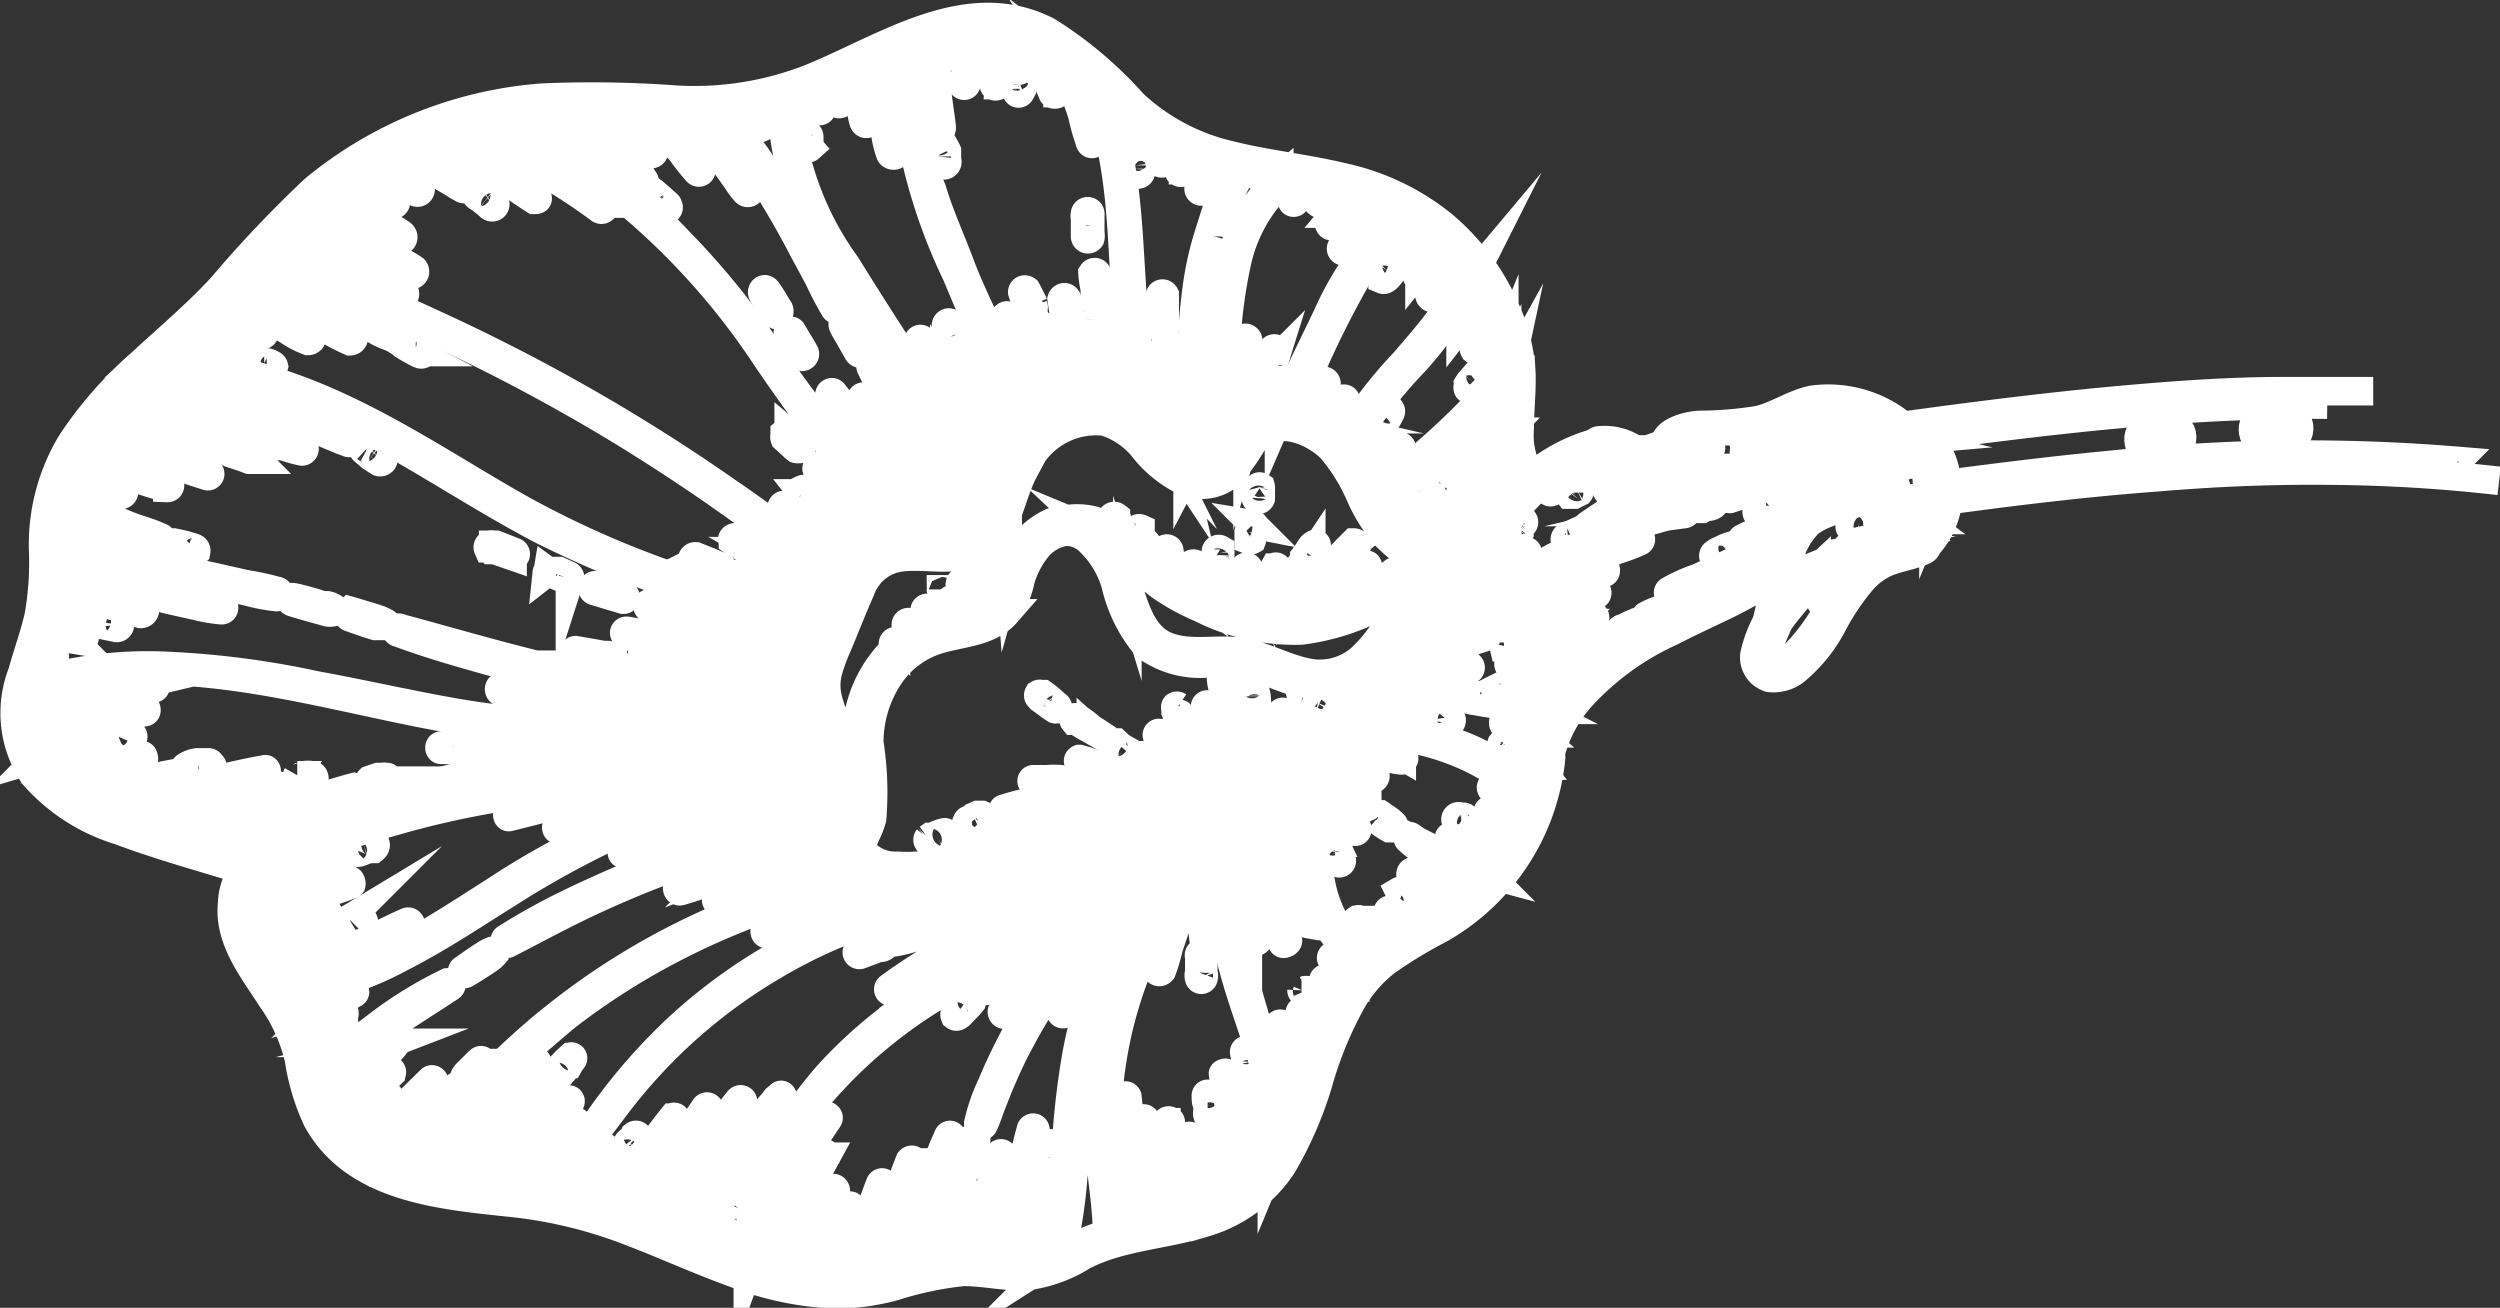 <svg xmlns="http://www.w3.org/2000/svg" viewBox="0 0 87.55 45.8"><rect x="0" y="0" width="87.55" height="45.8" fill="#333333" stroke="none"/><defs><style>.a{fill:none;stroke:#fff;stroke-miterlimit:10;}</style></defs><path class="a" d="M80.41,14.77,79,14.8c-.14,0-.13.49,0,.49l1.36,0C80.56,15.26,80.56,14.77,80.41,14.77Z"/><path class="a" d="M76.3,15.06l-1.31.1c-.15,0-.11.5,0,.49l1.3-.1C76.48,15.54,76.44,15.05,76.3,15.06Z"/><path class="a" d="M17.09,33.6a1,1,0,0,0,.22-.19s0-.12-.07-.11a1.38,1.38,0,0,0-.27.14l-.26.17-.5.35c-.07.06,0,.19.09.14s.35-.21.52-.32Z"/><path class="a" d="M11.28,21.39l.18.05a.44.44,0,0,0,.19,0,.09.09,0,0,0,0-.17.56.56,0,0,0-.18-.07l-.17,0L11,21.1c-.23-.06-.46-.13-.7-.18s-.17.13-.06.17.47.14.71.21Z"/><path class="a" d="M12.25,21.62l.6.21.29.09.16,0,.16,0c.07,0,.12-.1,0-.13a.8.8,0,0,0-.16-.08l-.14-.05-.29-.09-.61-.18C12.21,21.44,12.15,21.58,12.25,21.62Z"/><path class="a" d="M29.52,11.39c.07.16.17.31.26.47l.26.46a.12.12,0,0,0,.15.06.12.12,0,0,0,0-.16L30,11.75a4.57,4.57,0,0,0-.29-.47C29.62,11.19,29.48,11.29,29.52,11.39Z"/><path class="a" d="M50.74,16.69l-.28.25a1,1,0,0,0-.25.3.08.08,0,0,0,0,.09.08.08,0,0,0,.08,0,.64.64,0,0,0,.16-.11l.14-.13c.09-.08.17-.17.26-.26a.1.1,0,0,0,0-.14A.11.11,0,0,0,50.74,16.69Z"/><path class="a" d="M34,39.9c0,.16-.09.33-.14.49a2.81,2.81,0,0,0-.16.49c0,.09.11.13.16.06a1.43,1.43,0,0,0,.21-.49,4.64,4.64,0,0,0,.11-.51C34.22,39.84,34.06,39.8,34,39.9Z"/><path class="a" d="M26.42,41.34l-.15.25-.08.14a.5.5,0,0,0-.05.13c0,.07.05.11.11.07l.11-.11.09-.12.15-.25a3.36,3.36,0,0,0,.26-.54c0-.09-.11-.17-.15-.08Z"/><path class="a" d="M25.68,42.72l-.09.18c0,.06-.1.15-.06.23a.07.07,0,0,0,.08,0c.08,0,.12-.11.16-.17l.09-.18.18-.38a.08.08,0,0,0,0-.1.09.09,0,0,0-.11,0Z"/><path class="a" d="M52.07,24.6a.09.09,0,0,0,.06-.07s0-.08,0-.09a.72.72,0,0,0-.32-.08l-.29-.05a.11.11,0,0,0-.12.1.13.13,0,0,0,.1.11l.29.05A1.09,1.09,0,0,0,52.07,24.6Z"/><path class="a" d="M48.14,28.69l.06,0,0,0,0,0,.07.06.14.1.15.1.09.05.07,0a.08.08,0,0,0,.09-.12l-.07-.07-.08-.07-.16-.11-.16-.11-.08,0,0,0,0,0a.08.08,0,0,0-.12,0A.09.09,0,0,0,48.14,28.69Z"/><path class="a" d="M16.1,26.2h.09a.35.35,0,0,0,.11,0c.08,0,.09-.14,0-.15h-.22l-.21,0-.42.06c-.08,0-.08.15,0,.15l.43,0Z"/><path class="a" d="M17.6,24.25l.82.12.39.06a1,1,0,0,0,.42,0c.06,0,.1-.11,0-.15a1.06,1.06,0,0,0-.4-.09l-.41-.06-.83-.11A.1.1,0,0,0,17.6,24.25Z"/><path class="a" d="M20.15,22.92l.64.16.33.08.15,0a.49.49,0,0,0,.17,0,.09.09,0,0,0,0-.16.31.31,0,0,0-.16-.06l-.16,0-.32-.06-.64-.11C20.1,22.75,20.07,22.9,20.15,22.92Z"/><path class="a" d="M24.29,19.69l.47.2L25,20l.12.05a.27.27,0,0,0,.15,0c.05,0,.1-.08.06-.13a.45.45,0,0,0-.24-.14l-.23-.1-.48-.19a.1.1,0,0,0-.07.19Z"/><path class="a" d="M28.05,17.16h0a.14.14,0,0,0,0,.06l0,0,.06.06a.8.8,0,0,0,.13.13l.14.11.07,0a.09.09,0,0,0,.07,0h0a.09.09,0,0,0,.08,0,.14.14,0,0,0,0-.09s0,0,0,0,0,0,0,0,0,0,0,0l-.07,0-.13-.1,0,0h0l-.06-.06-.05-.06-.07-.06h0a.08.08,0,0,0-.12,0A.09.09,0,0,0,28.05,17.16Z"/><path class="a" d="M27.48,15.27a.11.11,0,0,0,0,.08l.21.19c.07.06.13.13.2.18a.18.18,0,0,0,.09,0,.08.08,0,0,0,.1-.06c0-.07,0-.12-.07-.16l-.2-.18-.19-.16a.11.11,0,0,0-.14,0Z"/><path class="a" d="M20.82,20.7l1,.3a.08.08,0,0,0,.05-.15l-1-.35C20.76,20.46,20.69,20.66,20.82,20.7Z"/><path class="a" d="M19.18,20a1,1,0,0,0,.17.1l.16.07.34.14s.1,0,.11-.05a.09.09,0,0,0-.05-.11L19.58,20,19.42,20l-.09,0h-.1a.06.06,0,0,0-.08.05A.08.08,0,0,0,19.18,20Z"/><path class="a" d="M33.13,11.39l.19.4.1.2,0,.1a.2.2,0,0,0,.08.1.09.09,0,0,0,.14-.07c0-.07,0-.16-.08-.23s-.07-.12-.1-.19l-.2-.4A.1.1,0,0,0,33.13,11.39Z"/><path class="a" d="M35.8,10.23a1.62,1.62,0,0,0,.13.33s0,.11.08.16,0,0,0,.08l0,0,.06.06a.09.09,0,0,0,.12-.06.11.11,0,0,0,0-.08l0,0,0-.08a.8.8,0,0,0-.08-.16,3.18,3.18,0,0,0-.16-.32.1.1,0,0,0-.12,0A.09.09,0,0,0,35.8,10.23Z"/><path class="a" d="M38.26,9.57a3.35,3.35,0,0,0,.08.54l0,.26a1.12,1.12,0,0,0,.08.26.08.08,0,0,0,.16,0,.82.82,0,0,0,0-.27l-.05-.26c0-.18-.07-.36-.12-.53A.09.09,0,0,0,38.26,9.57Z"/><path class="a" d="M40.62,10.37c0,.05,0,.09,0,.15s0,.09,0,.14a2.64,2.64,0,0,0,0,.28,2.83,2.83,0,0,0,0,.29.49.49,0,0,0,0,.24v0a.09.09,0,0,0,.17,0,.24.24,0,0,0,0-.08v-.08a.57.57,0,0,1,0-.13l0-.29a2.64,2.64,0,0,1,0-.28c0-.05,0-.09,0-.13s0-.1,0-.15A.09.09,0,0,0,40.62,10.37Z"/><path class="a" d="M23.31,29.28a3.6,3.6,0,0,0-.73.21c-.24.08-.47.19-.7.29s0,.18.07.14l.7-.25a5.27,5.27,0,0,0,.7-.25A.07.07,0,0,0,23.31,29.28Z"/><path class="a" d="M26.15,31.12a.54.54,0,0,0-.28.05l-.24.09-.5.19a.07.07,0,0,0,.05.14l.51-.14.24-.08c.09,0,.2,0,.26-.12A.09.09,0,0,0,26.15,31.12Z"/><path class="a" d="M44.43,12.63l0,.16a.24.24,0,0,0,0,.08.1.1,0,0,0,0,.09.12.12,0,0,0,0,0h.08a.13.13,0,0,0,.06-.07l0-.08.05-.16a3,3,0,0,0,.1-.32.1.1,0,0,0-.06-.12.09.09,0,0,0-.12.06Z"/><path class="a" d="M48.36,14.65l-.09.14-.05.07,0,.05a.1.1,0,0,0,0,.09.08.08,0,0,0,.1.05c.06,0,.08,0,.11-.08l0-.07.09-.14a2.14,2.14,0,0,0,.17-.3.09.09,0,0,0,0-.11.11.11,0,0,0-.12,0A2.61,2.61,0,0,0,48.36,14.65Z"/><path class="a" d="M27.34,32.54c.13-.06.27-.11.4-.18a.12.12,0,0,0,0-.11.09.09,0,0,0-.1,0,3.61,3.61,0,0,0-.42.16l-.2.08-.11,0a.41.41,0,0,0-.11.07.1.1,0,0,0,.07.16.68.68,0,0,0,.24-.08Z"/><path class="a" d="M31,33.12a.08.08,0,0,0-.06-.13.28.28,0,0,0-.13,0l-.12,0-.21.09c-.14.06-.29.12-.42.19a.09.09,0,0,0-.05.11.09.09,0,0,0,.1.06l.46-.17.21-.09C30.84,33.21,30.93,33.19,31,33.12Z"/><path class="a" d="M33.62,35.53l.21-.22a2.09,2.09,0,0,0,.2-.22A.09.09,0,0,0,34,35a.09.09,0,0,0-.13,0l-.22.2-.21.21,0,.06a.14.14,0,0,0,0,.11.09.09,0,0,0,.11,0h0Z"/><path class="a" d="M42,33.5c0,.13,0,.25,0,.38v.18a.3.3,0,0,0,0,.21.08.08,0,0,0,.14,0,.28.28,0,0,0,0-.2V33.9c0-.13,0-.26,0-.38A.09.09,0,1,0,42,33.5Z"/><path class="a" d="M45.8,32.36a.5.5,0,0,0,0-.21.3.3,0,0,0,0-.1.2.2,0,0,0-.06-.09l0-.05a.08.08,0,0,0-.1,0,.09.09,0,0,0,0,.1l0,.05a.08.08,0,0,0,0,0l0,0h0v0a.08.08,0,0,1,0,0,.29.29,0,0,1,0,.09v0h0v.05a.11.11,0,0,0,.09.1A.09.09,0,0,0,45.8,32.36Z"/><path class="a" d="M53.35,18.23a.08.08,0,0,0-.11,0l-.08.06-.06.06-.06.07-.07.09a.09.09,0,0,0,0,.1.1.1,0,0,0,.06.05.1.1,0,0,0,.09,0l.09-.08,0-.07.06-.07.06-.08A.09.09,0,0,0,53.35,18.23Z"/><path class="a" d="M50.83,25.18s0,0-.06-.05H50.5l-.3,0a.1.1,0,0,0-.1.08.11.11,0,0,0,.08.09l.29,0,.15,0c.06,0,.14,0,.19,0A.13.13,0,0,0,50.83,25.18Z"/><path class="a" d="M46.83,29.73a.18.18,0,0,0,0-.07l-.08-.15a.08.08,0,0,0-.15.07l.07.16s0,.06,0,.08a.3.3,0,0,0,0,.08.94.94,0,0,0,.17.31.09.09,0,0,0,.15-.07,1,1,0,0,0-.13-.33S46.84,29.76,46.83,29.73Z"/><path class="a" d="M55.31,17.23a.1.1,0,0,0,0-.12.09.09,0,0,0-.12-.05l-.15.08a.24.24,0,0,0-.08.06s0,0,0,0l0,.05a.06.06,0,0,0,0,.07.07.07,0,0,0,0,0H55l.05,0,.08,0Z"/><path class="a" d="M55.28,18.7a.09.09,0,0,0-.12-.05l-.17.08a1,1,0,0,0-.17.1.1.1,0,0,0,0,.12.12.12,0,0,0,.11.05.76.76,0,0,0,.18-.09l.16-.09A.09.09,0,0,0,55.28,18.7Z"/><path class="a" d="M52.93,22.65h0a.09.09,0,0,0,0-.11.08.08,0,0,0-.1-.05h0l-.05,0,0,0-.11.07a.11.11,0,0,0,0,.06.11.11,0,0,0,0,.05l0,0h.06l.12-.05,0,0S52.92,22.67,52.93,22.65Z"/><path class="a" d="M52.58,26.06a.07.07,0,0,0,0,.05l.14.09.1.05h0l0,0H53a.09.09,0,0,0,0-.1l0-.06h0l0,0-.07,0L52.7,26a.09.09,0,0,0-.11.05A.07.07,0,0,0,52.58,26.06Z"/><path class="a" d="M51,28.77a.8.8,0,0,0,.17.15l.09,0,.06,0h.1a.09.09,0,0,0,.09-.05.1.1,0,0,0,0-.09l0,0,0,0h0l0,0-.08-.06-.15-.11a.1.1,0,0,0-.07,0l-.06,0A.11.11,0,0,0,51,28.77Z"/><path class="a" d="M49,31.21a.38.38,0,0,0,.15.16l.06,0h.14l0,0a.08.08,0,0,0,0-.06.06.06,0,0,0-.05-.06l-.08,0,0,0h0a.18.18,0,0,1-.07,0,.1.1,0,0,1,0-.05h0a.07.07,0,0,0,0,0,.09.09,0,0,0-.07,0A.1.1,0,0,0,49,31.21Z"/><path class="a" d="M45.67,34.75a.06.06,0,0,0,0,0s0,0,0,0h0a0,0,0,0,0,0,0h0l0,0,0,0a.12.12,0,0,0,.1,0l0,0,0,0a.09.09,0,0,0,0-.07.08.08,0,0,0-.06,0v0s0,0,0,0l-.06,0h-.07a.05.05,0,0,0,0,0A.07.07,0,0,0,45.67,34.75Zm.2.16h0Zm-.15-.09h0Z"/><path class="a" d="M44.77,35.93a3.86,3.86,0,0,0,.16.48l.08.23c0,.08.06.18.14.22a.09.09,0,0,0,.11,0,.23.23,0,0,0,0-.14.61.61,0,0,0,0-.12l-.09-.22a4.32,4.32,0,0,0-.19-.45C44.88,35.81,44.75,35.84,44.77,35.93Z"/><path class="a" d="M51.48,13.36a.86.86,0,0,0-.07.1l0,0a.43.43,0,0,1,0,.07.09.09,0,0,0,0,.09.06.06,0,0,0,.09,0,1,1,0,0,0,.18-.18l.14-.19a.09.09,0,0,0,0-.13.1.1,0,0,0-.07,0,.09.09,0,0,0-.06,0Z"/><path class="a" d="M48.57,9.47a.44.44,0,0,0-.08.11.37.37,0,0,0-.07.14s0,0,0,.07a.09.09,0,0,0,.07,0,.54.54,0,0,0,.12-.09l.1-.12.17-.22a.1.1,0,0,0,0-.13.1.1,0,0,0-.14,0Z"/><path class="a" d="M39.76,5.66v.13a.5.5,0,0,1,0,.12s0,.08,0,.12v0h0v0a0,0,0,0,1,0,0,.09.09,0,0,0,.1.08.11.11,0,0,0,.1-.09s0-.09,0-.14,0-.08,0-.13l0-.12a.56.56,0,0,0,0-.12v0a.08.08,0,0,0-.1,0A.08.08,0,0,0,39.76,5.66Z"/><path class="a" d="M35.8,3.11v0a.09.09,0,0,0,0,0s0-.09,0-.14l-.09-.24a.1.1,0,0,0-.11-.05.1.1,0,0,0-.06.1,2.5,2.5,0,0,0,.07.26s0,.09,0,.14l0,0h0s0,0,0,.06a.07.07,0,0,0,.12,0Z"/><path class="a" d="M33.16,5.61l0-.16,0-.16A3,3,0,0,0,33,5a.09.09,0,0,0-.17,0c0,.11,0,.22,0,.33l0,.15a.86.86,0,0,0,0,.17.1.1,0,0,0,.12.08A.12.12,0,0,0,33.16,5.61Z"/><path class="a" d="M28.34,5.16a1.06,1.06,0,0,1,0-.19.34.34,0,0,1,0-.1h0V4.79a.1.1,0,0,0-.06-.09s-.09,0-.1,0a.51.51,0,0,0,0,.13.24.24,0,0,0,0,.12.54.54,0,0,0,.05.22.09.09,0,0,0,.12,0,.09.09,0,0,0,0,0A.11.11,0,0,0,28.34,5.16Z"/><path class="a" d="M22.77,6.82l.25.25.13.12a.4.4,0,0,0,.16.12.08.08,0,0,0,.09,0,.08.08,0,0,0,0-.09c0-.06-.08-.1-.12-.14l-.13-.12-.28-.24a.08.08,0,0,0-.11,0A.09.09,0,0,0,22.77,6.82Z"/><path class="a" d="M17.34,7.12A.8.8,0,0,0,17.21,7l-.13-.1a1.43,1.43,0,0,0-.3-.16.08.08,0,0,0-.07.14,2.48,2.48,0,0,1,.26.19l.07.05,0,0h0v0l.13.12a.12.12,0,0,0,.13,0A.11.11,0,0,0,17.34,7.12Z"/><path class="a" d="M13.86,10.32a.83.83,0,0,0,.16.09.13.13,0,0,0,.14-.05.14.14,0,0,0,0-.15L14,10.13l-.15-.08-.3-.15a.09.09,0,0,0-.11,0,.1.1,0,0,0,0,.12l.28.17Z"/><path class="a" d="M14.83,12.24a.61.61,0,0,0-.18-.09l-.15-.07-.31-.14a.08.08,0,0,0-.07.14l.29.17.15.08a.71.71,0,0,0,.18.08.1.1,0,0,0,.1-.05A.1.1,0,0,0,14.83,12.24Z"/><path class="a" d="M9.53,12.77a.41.41,0,0,0-.15-.07l-.13,0L9,12.55a.1.1,0,0,0-.11.06.09.09,0,0,0,.05.11l.26.12.14.06.15,0s.08,0,.1-.07A.08.08,0,0,0,9.53,12.77Z"/><path class="a" d="M13.4,16.15a.12.12,0,0,0,0-.16l-.29-.17-.14-.08-.09-.05,0,0h-.05a.07.07,0,0,0-.09,0,.06.06,0,0,0,0,.09h0l0,0,0,0,.06.05L13,16l.28.18A.12.12,0,0,0,13.4,16.15Zm-.66-.48h0Z"/><path class="a" d="M9,16a.22.22,0,0,0-.12-.09l-.12,0-.22-.08a4,4,0,0,0-.47-.11c-.09,0-.11.12,0,.15l.45.15.21.08.11,0c.06,0,.1,0,.15,0A.1.1,0,0,0,9,16Z"/><path class="a" d="M6.87,19.31a.11.11,0,0,0-.06-.12,1.39,1.39,0,0,0-.19-.06l-.17-.05L6.09,19S6,19,6,19a.08.08,0,0,0,0,.11l.36.13.17,0a.66.66,0,0,0,.2.06A.1.1,0,0,0,6.87,19.31Z"/><path class="a" d="M4.2,21.89a.12.12,0,0,0-.1-.11l-.61-.1a.1.1,0,0,0-.1.07.1.1,0,0,0,.06.11l.63.13A.11.11,0,0,0,4.2,21.89Z"/><path class="a" d="M5.37,24a3.85,3.85,0,0,0-.48,0L4.41,24l-.5,0a1,1,0,0,0-.46.08.08.08,0,0,0,0,.14.94.94,0,0,0,.47,0l.48-.05.49,0a3.7,3.7,0,0,0,.48-.06C5.47,24.11,5.47,24,5.37,24Z"/><path class="a" d="M4.63,25.73s0-.06-.09-.06l-.13,0H4.29l-.12,0c-.06,0-.13,0-.16.07a.11.11,0,0,0,0,.12.25.25,0,0,0,.17,0l.12,0h.07l.05,0,.13,0A.07.07,0,0,0,4.63,25.73Z"/><path class="a" d="M7.38,26.77a.08.08,0,0,0-.07-.07l-.22,0-.19,0a.92.92,0,0,0-.4.15.07.07,0,0,0,0,.12A1.36,1.36,0,0,0,6.93,27l.19-.05.2,0A.09.09,0,0,0,7.38,26.77Z"/><path class="a" d="M11,27.22a.08.08,0,0,0-.07-.07,1,1,0,0,0-.3,0l-.15,0-.07,0,0,0,0,0a.08.08,0,0,0,0,.08.07.07,0,0,0,.08,0h.07l.08,0,.12,0A1.31,1.31,0,0,1,11,27.3.09.09,0,0,0,11,27.22Z"/><path class="a" d="M13.53,27.21a.44.44,0,0,0-.16,0l-.13,0-.29.1a.07.07,0,0,0,0,.1.08.08,0,0,0,.09.06l.28-.08.16-.05a.38.38,0,0,0,.13-.06A.07.07,0,0,0,13.53,27.21Z"/><path class="a" d="M26.7,10.27a3,3,0,0,0,.22.39l.11.2.06.09a.2.2,0,0,0,.1.08.07.07,0,0,0,.09-.06.19.19,0,0,0,0-.13l-.06-.09-.11-.19c-.08-.13-.16-.26-.25-.38S26.66,10.19,26.7,10.27Z"/><path class="a" d="M27.59,11.67c.13.25.26.51.4.75a.1.1,0,1,0,.18-.08c-.14-.25-.29-.49-.44-.74a.08.08,0,0,0-.1,0S27.58,11.63,27.59,11.67Z"/><path class="a" d="M17.09,19.2s.07,0,.12.06l.1,0,.21.07.43.15a.08.08,0,0,0,.06-.15l-.43-.17-.21-.08-.1,0a.19.19,0,0,0-.13,0A.09.09,0,0,0,17.09,19.2Z"/><path class="a" d="M38,7.51h0a.23.23,0,0,0,0,.14.62.62,0,0,1,0,.13l0,.28v.22h0s0,0,0,0a.1.1,0,0,0,.18.06.33.33,0,0,0,0-.17c0-.08,0-.16,0-.24l0-.25s0-.08,0-.12a.32.32,0,0,0,0-.09h0A.07.07,0,0,0,38,7.51Zm0,.81Zm0,0Zm.09-.05h0Z"/><path class="a" d="M12.71,32.31c.07,0,0-.15-.05-.13h-.12l-.12,0-.13,0h0l0,0h0l-.07,0a.07.07,0,0,0,0,.12h.11l0,0,.11,0,.12,0,.05,0Z"/><path class="a" d="M13.08,29.52l-.09,0-.09,0-.17.05-.17.06c-.06,0-.14,0-.18.09a.09.09,0,0,0,0,.13.39.39,0,0,0,.21,0l.16-.06.16-.06.09,0,.08,0C13.2,29.63,13.16,29.5,13.08,29.52Z"/><path class="a" d="M16.73,37.21l-.07.07-.12.12-.13.13a.61.61,0,0,0-.13.15.09.09,0,0,0,0,.1s.07,0,.1,0l.08-.06.07-.07.13-.14.13-.13.06-.08.06-.07a.07.07,0,0,0-.1-.09Z"/><path class="a" d="M19.83,37.15l-.12.13a3.45,3.45,0,0,0-.26.28.08.08,0,0,0,0,.12.09.09,0,0,0,.13,0l.24-.28.12-.14a1.3,1.3,0,0,1,.1-.15A.06.06,0,0,0,20,37Z"/><path class="a" d="M22.2,39.81l0,0-.05.06L22,40l-.09.13,0,.06a.2.2,0,0,0,0,.08.09.09,0,0,0,0,.11.09.09,0,0,0,.11,0,.23.23,0,0,0,.07-.07l0-.06.08-.13.08-.13a.33.33,0,0,0,.07-.13l0,0a.08.08,0,0,0,0-.1.08.08,0,0,0-.1,0Z"/><path class="a" d="M26.81,39.23,27,39l.21-.28.11-.13a.71.71,0,0,1,.1-.14c0-.07-.05-.14-.1-.09l-.14.12-.11.14a2.88,2.88,0,0,0-.22.27,2.83,2.83,0,0,0-.2.28,1.05,1.05,0,0,0-.17.31.08.08,0,0,0,.12.08A1.46,1.46,0,0,0,26.81,39.23Z"/><path class="a" d="M28.65,41s.07-.1.1-.16l.18-.33a.07.07,0,0,0,0-.1.07.07,0,0,0-.09,0l-.22.32-.11.16a1,1,0,0,0-.1.18.08.08,0,0,0,0,.1.08.08,0,0,0,.11,0A.46.46,0,0,0,28.65,41Z"/><path class="a" d="M33.11,40.54l.09-.23.15-.46c0-.1-.11-.15-.15-.05s-.13.29-.19.44l-.09.23a1,1,0,0,0-.07.24.09.09,0,0,0,.16,0A.62.62,0,0,0,33.11,40.54Z"/><path class="a" d="M36.86,40.55l0-.21a1.79,1.79,0,0,0,0-.23.07.07,0,0,0-.14,0l-.06.23c0,.07,0,.14,0,.21s0,.14,0,.21-.05.18,0,.25a.08.08,0,0,0,.1,0c.06,0,.06-.07.08-.13a.36.36,0,0,1,0-.1Z"/><path class="a" d="M40,39.23a1.66,1.66,0,0,0,0,.22v.19a.1.1,0,0,0,0,.07l.06,0a.07.07,0,0,0,.06,0s0-.09,0-.13v-.11a1.93,1.93,0,0,0,0-.24s0-.06-.07-.06A.07.07,0,0,0,40,39.23Z"/><path class="a" d="M42.23,38.38c0,.11,0,.22.06.34s0,.11,0,.17a.34.34,0,0,0,0,.17.07.07,0,0,0,.13,0,.31.31,0,0,0,0-.19.88.88,0,0,0,0-.17,1.4,1.4,0,0,0-.1-.35C42.32,38.27,42.22,38.31,42.23,38.38Z"/><path class="a" d="M43.57,36.84l.06.35,0,.17a1.13,1.13,0,0,0,0,.18.08.08,0,0,0,.16,0l0-.18a1,1,0,0,1,0-.17l-.07-.34A.07.07,0,0,0,43.57,36.84Z"/><path class="a" d="M60.2,15.84a4,4,0,0,0,.5,0,.09.09,0,0,0,.1-.08.1.1,0,0,0-.09-.11h-.52a.07.07,0,0,0-.06.07A.07.07,0,0,0,60.2,15.84Z"/><path class="a" d="M64.3,19.43h0v0l-.06,0-.11.08-.11.09s-.11.08-.11.14,0,.08.07.09.11,0,.15-.09l.1-.08.1-.09,0-.05a.1.1,0,0,0,0-.05l0,0a.06.06,0,0,0,0-.08.06.06,0,0,0-.08,0h0S64.29,19.43,64.3,19.43Z"/><path class="a" d="M64.86,18.5l.25,0,.12,0,.12,0s.07,0,.06-.08a.08.08,0,0,0-.08-.06l-.13,0-.12,0-.25.06C64.74,18.38,64.77,18.52,64.86,18.5Z"/><path class="a" d="M66.88,17l0,0h0s0,0,0,0l0,.1a.17.17,0,0,0,0,.05h0v0a.37.37,0,0,0,.05.11.11.11,0,0,0,.07,0,.12.12,0,0,0,0-.05.29.29,0,0,0,0-.13l0-.11,0,0,0,0h0l0,0,0,0a.07.07,0,0,0-.11.09Z"/><path class="a" d="M59.74,17.74l.14,0a.28.28,0,0,0,.16-.09.08.08,0,0,0,0-.12c-.06,0-.12,0-.18,0l-.13.05-.13.05-.14.06a.07.07,0,0,0,0,.13l.15,0Z"/><path class="a" d="M61.56,18h.1a.31.31,0,0,0,.1-.05l.17-.08.34-.16a.09.09,0,1,0-.08-.15l-.34.14-.16.07a.33.33,0,0,0-.17.12S61.51,18,61.56,18Z"/><path class="a" d="M60.36,19.38l.28-.13c.08,0,0-.16,0-.14a1.66,1.66,0,0,0-.31.12l-.15.07a.67.67,0,0,0-.14.09.08.08,0,0,0,.09.14l.14-.07Z"/><path class="a" d="M57.08,22.07a2.82,2.82,0,0,0,.29-.18.06.06,0,0,0,0-.09.05.05,0,0,0-.08,0,1.6,1.6,0,0,0-.3.13l-.15.07c-.05,0-.13.06-.15.12a.09.09,0,0,0,0,.1.2.2,0,0,0,.18-.06Z"/><path class="a" d="M55.6,21.82l.24-.16a.05.05,0,0,0,0-.08.07.07,0,0,0-.08,0,2.06,2.06,0,0,0-.26.12l-.12.06-.06,0s0,0-.06.06a.06.06,0,0,0,0,.08s0,0,.07,0l.08,0,.06,0Z"/><path class="a" d="M36.19,27.43a1,1,0,0,0,.24,0h.48a.65.65,0,0,0,.24,0,.07.07,0,0,0,0-.14,2.54,2.54,0,0,0-.48,0h-.49C36.1,27.3,36.12,27.42,36.19,27.43Z"/><path class="a" d="M39,26.06a.08.08,0,0,0,0,.1,1.1,1.1,0,0,0,.14.09l.13.08a1.3,1.3,0,0,0,.31.16.08.08,0,0,0,.07,0,.06.06,0,0,0,0-.08.32.32,0,0,0-.13-.1l-.14-.08-.14-.08L39.08,26A.08.08,0,0,0,39,26.06Z"/><path class="a" d="M44,24.76a1.23,1.23,0,0,0,0-.38A2.35,2.35,0,0,0,43.9,24a.07.07,0,0,0-.13,0c0,.12,0,.25,0,.38a2.35,2.35,0,0,0,.05.37C43.87,24.83,44,24.83,44,24.76Z"/><path class="a" d="M43.21,25.05a1,1,0,0,0-.07-.34l-.07-.33c-.06-.23-.11-.45-.18-.67s-.14,0-.13,0c0,.23.08.45.13.67l.07.34a.9.9,0,0,0,.09.32A.08.08,0,0,0,43.21,25.05Z"/><path class="a" d="M41.31,25l-.05-.11a1.17,1.17,0,0,0,0-.11v0l0,0s0,0,0,0l0-.05a.08.08,0,0,0-.09,0,.07.07,0,0,0,0,.08.13.13,0,0,0,0,.06h0s0,0,0,.05v0l.05.12,0,.12,0,.06v0a.08.08,0,0,0,0,.05.09.09,0,0,0,.11-.05C41.36,25.09,41.32,25,41.31,25Z"/><path class="a" d="M46.11,24.6a2.4,2.4,0,0,1-.11.23.11.11,0,0,0,.06.13.1.1,0,0,0,.12-.06c0-.08.07-.16.1-.23s.06-.16.09-.23,0-.08,0-.09a.07.07,0,0,0-.09,0Z"/><path class="a" d="M45.68,25.54l0,.09a.25.25,0,0,0,0,.12s0,.05,0,.06a.09.09,0,0,0,.07,0,.19.19,0,0,0,.05-.1l0-.08a1.8,1.8,0,0,0,0-.19.06.06,0,0,0,0-.09.08.08,0,0,0-.1,0A1.34,1.34,0,0,1,45.68,25.54Z"/><path class="a" d="M34.39,28.54h-.07l-.08,0-.14.06L34,28.7c-.05,0-.13,0-.15.1a.09.09,0,0,0,0,.11c.06,0,.13,0,.19,0l.13-.06.14-.06a.57.57,0,0,1,.13-.08.08.08,0,0,0,0-.1A.08.08,0,0,0,34.39,28.54Z"/><path class="a" d="M38.25,25.54,38,25.33l-.14-.1-.15-.09a.07.07,0,0,0-.1,0,.08.08,0,0,0,0,.1l.07,0,.08.05.14.09.3.17a.06.06,0,0,0,.08,0A.06.06,0,0,0,38.25,25.54Z"/><path class="a" d="M37,24.7l-.26-.23-.14-.11-.07-.05-.08,0a.08.08,0,0,0-.08,0,.08.08,0,0,0,0,.08l.07.08.07.05.14.1a2.83,2.83,0,0,0,.28.2.06.06,0,0,0,.09,0A.07.07,0,0,0,37,24.7Z"/><path class="a" d="M45.82,19.61l.1-.15a3.37,3.37,0,0,0,.19-.32c0-.07,0-.13-.1-.07s-.16.19-.23.29a.91.91,0,0,1-.11.16.59.59,0,0,0,0,.08.3.3,0,0,0,0,.1s0,.08.09.06a.34.34,0,0,0,.09-.08A.18.18,0,0,0,45.82,19.61Z"/><path class="a" d="M42.73,19.54v-.09a.31.31,0,0,0,0-.1l0-.11a.1.1,0,0,0-.1,0,.09.09,0,0,0-.05.09s0,.06,0,.09v.07h0v.08s0,.05,0,.07a.07.07,0,0,0,.09.06C42.71,19.66,42.72,19.59,42.73,19.54Z"/><path class="a" d="M39.83,18.67l0,.09v0l0,0a.06.06,0,0,0,.11,0,.11.11,0,0,1,0,0v0a.28.28,0,0,0,0-.09s0-.05,0-.07l0-.09a.11.11,0,0,0-.09,0,.09.09,0,0,0-.06.07v.09A.2.2,0,0,1,39.83,18.67Z"/><path class="a" d="M47.41,19l-.25.25-.12.13a.61.61,0,0,0-.13.15.09.09,0,0,0,.12.1.53.53,0,0,0,.13-.13l.12-.13.24-.28C47.57,19.06,47.47,19,47.41,19Z"/><path class="a" d="M34.05,20a.07.07,0,0,0,0,.06l.08.11.06.06,0,0,0,0a.08.08,0,0,0,.1-.09l0-.05,0,0-.05-.06-.1-.1,0,0-.06,0A.07.07,0,0,0,34.05,20Z"/><path class="a" d="M33,20.7v-.06l0,0h0s0,0,0,0h0l0,0-.05,0s0,0,0,0a0,0,0,0,0,0,0v0a0,0,0,0,0,0,0,0,0,0,0,0,0,0l0,0h0l0,0h0s0,0,0,0h0S33,20.71,33,20.7Z"/><path class="a" d="M43.94,18.44s0-.07-.06-.08a.08.08,0,0,0-.09.05l-.06.23,0,.11a.14.14,0,0,1,0,.07s0,.06,0,.09a.07.07,0,0,0,.05,0,.06.06,0,0,0,.06,0,.07.07,0,0,0,0-.05,0,0,0,0,0,0,0,.25.25,0,0,0,0-.07l0-.12C43.91,18.59,43.93,18.53,43.94,18.44Z"/><path class="a" d="M44.15,17.05a.07.07,0,0,0-.08,0,2.42,2.42,0,0,0-.1.36.1.1,0,0,0,.07.09.09.09,0,0,0,.11-.05,1.62,1.62,0,0,0,0-.19,1.1,1.1,0,0,0,0-.18A.06.06,0,0,0,44.15,17.05Z"/><path class="a" d="M33.06,29.15a1.66,1.66,0,0,0-.29.1l-.13.06-.07,0-.07.05a.08.08,0,0,0,0,.1.09.09,0,0,0,.1.05,1.36,1.36,0,0,0,.28-.11,2.1,2.1,0,0,0,.26-.13.08.08,0,0,0,0-.09A.07.07,0,0,0,33.06,29.15Z"/><path class="a" d="M83.11,13.7c-1,0-2.1,0-3.15,0-2.1,0-4.18.17-6.25.36-2.37.23-4.73.53-7.06.85A4.11,4.11,0,0,0,63.47,14c-.67.14-1.23.55-1.89.71a13.12,13.12,0,0,1-2,.17c-.38,0-1.39.21-1.28.78,0,.19.19.28.35.36l-1,.12a1.71,1.71,0,0,0-.21-.26,1.9,1.9,0,0,0-1.41-.46.19.19,0,0,0-.17.09,5.9,5.9,0,0,0-2,1l-.35,0A2.8,2.8,0,0,1,53.22,15c0-.69.09-1.37.05-2.06a6.15,6.15,0,0,0-.5-2,8,8,0,0,0-2.28-3.09A8.41,8.41,0,0,0,47,6.2c-1.29-.31-2.62-.44-3.9-.76a7.42,7.42,0,0,1-3.41-1.8,13.78,13.78,0,0,0-3-2.54C33.88-.35,31,1.68,28.39,2.74a11.14,11.14,0,0,1-4.75.75A40.12,40.12,0,0,0,19,3.42a14.23,14.23,0,0,0-8,3.22,42.19,42.19,0,0,0-3.25,3.43c-.88.95-1.87,1.78-2.82,2.66a13.82,13.82,0,0,0-2.42,2.76,6.89,6.89,0,0,0-1,3.71,10.94,10.94,0,0,1-.15,2.36c-.15.67-.39,1.31-.58,2a3.89,3.89,0,0,0,.41,3.6,6.52,6.52,0,0,0,3,1.93c1.41.53,2.88.93,4.33,1.38a2.15,2.15,0,0,0-.39,1.16C8,32.9,8.84,33.93,9.53,35a6,6,0,0,1,.94,2.09,7.68,7.68,0,0,0,.63,2.11c1.35,2.48,4.52,2.67,7,2.94a16.15,16.15,0,0,1,4,1c1.2.46,2.38,1,3.6,1.44a10.93,10.93,0,0,0,3.61.75,8.05,8.05,0,0,0,2-.28,11.94,11.94,0,0,1,2.43-.51c.74,0,1.46.18,2.2.15a4.85,4.85,0,0,0,2-.72c1.33-.68,2.86-.71,4.27-1.16a4.89,4.89,0,0,0,2.7-2,13.07,13.07,0,0,0,1.25-2.87,13.28,13.28,0,0,1,1.25-3,4.91,4.91,0,0,1,1.11-1.25,16.2,16.2,0,0,1,1.91-1.16,7.76,7.76,0,0,0,3.89-6,1.48,1.48,0,0,1,0-.21,4.81,4.81,0,0,1,1-1.86,9.62,9.62,0,0,1,3.18-2.33c.68-.35,1.38-.67,2.06-1,.33-.17.67-.35,1-.54s.35-.21.52-.33a1.8,1.8,0,0,1,0,.22,6,6,0,0,1-.22,1.32,4.35,4.35,0,0,0-.42,1.14.75.75,0,0,0,.53.8,1.25,1.25,0,0,0,1-.34,5.24,5.24,0,0,0,1.2-1.52,8.44,8.44,0,0,1,1.09-1.61,2.5,2.5,0,0,1,.77-.56c.43-.19.92-.24,1.35-.44a.2.2,0,0,0,.11-.15,2.78,2.78,0,0,0,.73-1.6c2.42-.33,4.83-.62,7.24-.8,2-.17,4-.26,6.06-.24a55.61,55.61,0,0,1,6,.36M59,15.78l.14,0,.34,0a1,1,0,0,0,.34,0,.1.1,0,0,0,0-.2c-.11,0-.23,0-.33,0l-.31,0-.51-.11c.07-.11.27-.16.38-.2a2.07,2.07,0,0,1,.43-.1,7,7,0,0,1,.91-.07,4.87,4.87,0,0,0,1.78-.31,5.31,5.31,0,0,1,1.76-.59,3.18,3.18,0,0,1,1.5.34c-.2,0-.39-.07-.59-.09a5.63,5.63,0,0,0-.71,0,3.94,3.94,0,0,0-.69,0,.08.08,0,0,0,0,.15h.69l.66.06a6.07,6.07,0,0,1,.85.16l-.16,0a4.5,4.5,0,0,0-.64,0L64,15a16.81,16.81,0,0,0-1.74.18c-.09,0-.06.15,0,.14.57,0,1.14-.1,1.71-.13l.52,0-.34.1a11.25,11.25,0,0,1-3,.45c-.09,0-.11.15,0,.15A8.8,8.8,0,0,0,63,15.73l-1.41.43a3.13,3.13,0,0,1-1.6.2,2.1,2.1,0,0,1-.72-.42A1.88,1.88,0,0,0,59,15.78ZM59,16.93a5.09,5.09,0,0,0,.95-.24,2.35,2.35,0,0,0,.37,0c-.81.23-1.63.44-2.44.63,0,0,0,0,0-.05a1.55,1.55,0,0,0,0-.23C58.26,17.05,58.61,17,59,16.93Zm-.07-.36c-.33.05-.65.08-1,.11,0,0,0-.08,0-.13l1.39-.17.15.11ZM56,15.74h.36a5.17,5.17,0,0,0-1.57.8,1.92,1.92,0,0,0-.56.54c0,.08,0,.2.13.14a1.94,1.94,0,0,0,.27-.23l.3-.25a4.44,4.44,0,0,1,.62-.41,5.27,5.27,0,0,1,1.27-.48,1.17,1.17,0,0,1,.31.17,3.84,3.84,0,0,0-1.42.58.12.12,0,0,0,0,.15.11.11,0,0,0,.15.06,4.6,4.6,0,0,1,.76-.4,6.23,6.23,0,0,1,.73-.24,1.13,1.13,0,0,1,.17.24s0,0,0,0l-.58.3-.32.18a.76.76,0,0,0-.32.2c-.07.08,0,.17.1.16a.4.4,0,0,0,.18-.07l.17-.1L57,17l.53-.3a1,1,0,0,1,0,.42c-.64.41-1.28.83-1.91,1.26-.11.08,0,.28.13.2.56-.36,1.12-.74,1.67-1.13A2.13,2.13,0,0,1,57,18,9,9,0,0,1,55.3,19.1l-.11.08a4.92,4.92,0,0,0-.88.39,11.06,11.06,0,0,0-1.17.75,13.67,13.67,0,0,1-2,1.27,2,2,0,0,0,.13-.25c.07-.13.13-.26.19-.39.32-.22.63-.46.94-.69l.56-.41a3.54,3.54,0,0,0,.52-.42.08.08,0,0,0-.09-.13,4.17,4.17,0,0,0-.56.37l-.55.39-.62.43c.13-.29.24-.58.37-.86l.07-.06.23-.2.46-.42a.1.1,0,0,0-.13-.15l-.38.32a.31.31,0,0,1,.05-.1,6.83,6.83,0,0,1,1.36-1.81.26.26,0,0,0,.21-.2A6.67,6.67,0,0,1,56,15.74Zm-7.16,7.33a18.84,18.84,0,0,1-2,2.66,9.91,9.91,0,0,1-1,.9,1.46,1.46,0,0,0,.16-.19,15.62,15.62,0,0,0,1.36-2c.05-.08-.08-.17-.13-.08-.45.63-.84,1.31-1.33,1.9A4.49,4.49,0,0,1,45,27a3.15,3.15,0,0,1-.29.22l.08-.09a7.18,7.18,0,0,0,.65-.91.07.07,0,0,0-.12-.08c-.21.29-.44.58-.68.85s-.24.27-.37.4l-.2.19-.08.08.21-.34a6,6,0,0,0,.36-.72A5.89,5.89,0,0,0,45,25c0-.09-.13-.1-.15,0a7.46,7.46,0,0,1-.48,1.52,6.94,6.94,0,0,1-.38.71l-.12.18a4.27,4.27,0,0,0,.11-2.1c0-.09-.17-.07-.15,0a5.15,5.15,0,0,1-.33,2.57l-.1,0c0-.16,0-.34,0-.49s0-.44,0-.66a5.68,5.68,0,0,0-.13-1.3c0-.08-.15-.08-.15,0,0,.43.06.86.06,1.3,0,.21,0,.42,0,.63s0,.3,0,.45c-.32-1-.58-2-.82-3.06a.08.08,0,0,0-.16,0,21,21,0,0,0,.71,2.94,8.38,8.38,0,0,1-.73-1,8,8,0,0,1-.65-1.31c0-.07-.16,0-.13,0a6.41,6.41,0,0,0,.6,1.37,9,9,0,0,0,.51.75c-.27-.18-.54-.36-.79-.56a6.37,6.37,0,0,1-.59-.57,4.45,4.45,0,0,1-.48-.66.07.07,0,0,0-.13.06,3.51,3.51,0,0,0,1,1.28c.23.2.47.38.72.56l-.68-.34c-.51-.26-1-.53-1.52-.81-.08-.05-.17.07-.09.12.49.31,1,.6,1.49.87l.66.34L42,28l-.58-.19-1.18-.41-1.22-.42c-.4-.14-.8-.29-1.22-.4a.07.07,0,0,0,0,.13c.41.19.85.32,1.27.48l1.22.43,1.16.41c-.44-.08-.87-.18-1.3-.28a10,10,0,0,0-2.55-.31.08.08,0,0,0,0,.15,15.54,15.54,0,0,1,2.62.42l.8.18-.3,0c-.64-.05-1.27-.13-1.91-.19a8.19,8.19,0,0,0-3.65.32c-.08,0,0,.15.06.12A8.9,8.9,0,0,1,39,28.19l1.14.12H40a17.58,17.58,0,0,0-3,.08,5,5,0,0,0-1.39.38,11.4,11.4,0,0,0-1.32.74,5.32,5.32,0,0,1-1.38.66,4.16,4.16,0,0,1-1.49.15,1.49,1.49,0,0,1-1.17-.48c-.13-.21,0-.41.07-.61a2.72,2.72,0,0,0,.22-.56A11.23,11.23,0,0,0,30.44,26a4.22,4.22,0,0,1,.66-2.26A3.17,3.17,0,0,1,33,22.36c.76-.21,1.68-.25,2.23-.88a3,3,0,0,0,.51-1.18,3.24,3.24,0,0,1,.63-1.17,1.6,1.6,0,0,1,.94-.51,1.17,1.17,0,0,1,.76.26,3.4,3.4,0,0,1,1,1.59,5.11,5.11,0,0,0,1.09,2.18,3.23,3.23,0,0,0,2.39.55,4.1,4.1,0,0,1,1.26.13c.41.12.81.29,1.21.43a3,3,0,0,0,2.26,0,3.48,3.48,0,0,0,1.3-1.14,12.89,12.89,0,0,1,1-1.39,2.39,2.39,0,0,1,1.21-.69,15.72,15.72,0,0,0-1,1.46c-.4.61-.77,1.23-1.19,1.82A10.31,10.31,0,0,1,47,25.81a12.73,12.73,0,0,0,1.95-2.66C49,23.07,48.84,23,48.79,23.07ZM36.48,29.21,37.92,29c1-.13,2-.2,3-.28l0,0,.66,0,.53-.06-1,.23c-1.37.28-2.77.43-4.15.63-.7.09-1.4.2-2.1.34l-.34.08.67-.4ZM36.36,29l-.34.07a6.87,6.87,0,0,1,2.25-.39l-.4,0C37.37,28.8,36.86,28.89,36.36,29Zm-2-9.78c.95-.59,1-1.81,1.5-2.74a2.71,2.71,0,0,1,2.81-1.72,2.85,2.85,0,0,1,1.43,1,4.1,4.1,0,0,0,1.32,1.06A1.52,1.52,0,0,0,43,16.67a6.25,6.25,0,0,0,.89-1.22c.7-.9,2-.45,2.72.25a6.48,6.48,0,0,1,1,1.59,5.72,5.72,0,0,0,.89,1.45,6.37,6.37,0,0,0,1.29,1l.48.28a6.29,6.29,0,0,0-1.86.63l.14-.15.35-.36c.07-.07,0-.18-.1-.11s-.26.22-.38.34l-.37.34-.23.21c-.36.17-.72.34-1.09.48l-.25.08.48-.48.49-.54a6.22,6.22,0,0,0,.46-.56c0-.07,0-.17-.12-.1a6.39,6.39,0,0,0-.5.54c-.16.18-.33.34-.49.51l-.52.51L46,21.6a4.06,4.06,0,0,1-.7.08l0-.05c.06-.07.13-.14.19-.22s.27-.29.4-.44.53-.61.77-.93c.06-.07,0-.17-.12-.11l-.81.9-.42.46-.2.21c-.05.06-.11.11-.15.17a4.93,4.93,0,0,1-.54-.05c.31-.47.64-.93,1-1.4.06-.08-.07-.17-.14-.09a16.87,16.87,0,0,0-1,1.46l-.21,0c.22-.55.46-1.09.7-1.63,0-.09-.1-.16-.14-.08a14.75,14.75,0,0,0-.78,1.66l-.23-.06a2.51,2.51,0,0,0,0-.27,3,3,0,0,0,.06-.42,8.43,8.43,0,0,0,.05-.86c0-.1-.15-.12-.16,0,0,.29,0,.57-.09.86l-.06.43c0,.07,0,.14,0,.22l-.45-.15a1.75,1.75,0,0,0,0-.24c0-.11,0-.22,0-.33L42.78,20c0-.1-.15-.06-.15,0,0,.23,0,.44.06.66l0,.33v.14l-.59-.26c0-.16-.07-.33-.1-.5l-.12-.56c0-.11-.2-.08-.18,0s.06.38.1.57,0,.23.06.35l-.24-.12a4,4,0,0,1-.41-.22,1.41,1.41,0,0,0-.06-.22c0-.1-.06-.19-.08-.29s-.09-.39-.12-.58a.09.09,0,0,0-.18,0,4.17,4.17,0,0,0,.1.6c0,.1,0,.19.07.29-.18-.13-.36-.26-.53-.41l-.07-.24c-.05-.16-.11-.32-.17-.48s-.16,0-.14.05.07.28.11.41c-.22-.21-.44-.42-.67-.62l-.07-.06c0-.11-.09-.21-.13-.31s-.13-.29-.19-.44a.1.1,0,0,0-.12,0,.09.09,0,0,0,0,.12l.16.42a2.54,2.54,0,0,0-.65-.35,2.33,2.33,0,0,0-1.2-.08,1.66,1.66,0,0,0-.46.1,2.7,2.7,0,0,0-1.45,1.71.43.43,0,0,1,0-.07,2.6,2.6,0,0,0-.3-.36c-.08-.08-.21,0-.13.11s.17.23.25.35l.11.19,0,.05v.05A4,4,0,0,1,35,21l-.16-.25-.23-.33c0-.07-.16,0-.12.08s.12.23.19.34l.2.34h0a1.08,1.08,0,0,1-.31.29l-.06,0-.15-.22-.2-.27c-.12-.18-.25-.36-.38-.53s-.2,0-.15.09l.37.55.19.28a2.14,2.14,0,0,0,.13.19,2.06,2.06,0,0,1-.35.12l-.26-.3L33.37,21a.07.07,0,0,0-.1.09c.11.15.21.3.32.44l.17.21,0,0-.41.09-.23.05,0,0L33,21.78l-.15-.16-.32-.31a.09.09,0,0,0-.12,0,.08.08,0,0,0,0,.12l.3.32.15.16h0a4.44,4.44,0,0,0-.61.22l-.11-.1-.28-.23a.09.09,0,0,0-.12.13l.26.25.05.05a3.08,3.08,0,0,0-.5.33l-.12-.08a.09.09,0,0,0-.13,0,.09.09,0,0,0,0,.13l.08.06a2.18,2.18,0,0,0-.22.21,4.38,4.38,0,0,0-1.09,2.14,4.08,4.08,0,0,0-.08,1.1,2,2,0,0,1-.32-.25A3.69,3.69,0,0,1,29,24.5a1.92,1.92,0,0,1,0-1,6.67,6.67,0,0,1,.35-.94c.26-.63.51-1.27.79-1.9a1.74,1.74,0,0,1,1.15-1.09C32.25,19.32,33.4,19.8,34.35,19.21ZM51.82,19c-.18.36-.34.73-.5,1.1h0a1.61,1.61,0,0,0-.38-.08h0A10.25,10.25,0,0,1,52,18.48c.14-.15.27-.3.41-.44A8.33,8.33,0,0,0,51.82,19Zm-3.37,2.11a9.89,9.89,0,0,1,1.36-.55c-.85.59-1.27,1.63-2,2.35a2.18,2.18,0,0,1-1.78.68c-.88-.1-1.66-.6-2.52-.75s-1.84.13-2.68-.22-1.09-1.35-1.35-2.14a4.34,4.34,0,0,0-1.18-1.9,2.7,2.7,0,0,1,.34.17,5.39,5.39,0,0,1,1,.88,8.12,8.12,0,0,0,1,.89,7.64,7.64,0,0,0,1.4.77,7.32,7.32,0,0,0,3.52.79A8.05,8.05,0,0,0,48.45,21.14Zm.82,2.15c.31-.49.61-1,.93-1.48s.58-.85.88-1.26h.05a7.76,7.76,0,0,1-.37.77,12.75,12.75,0,0,1-1.56,2.23l-.41.47Zm4-6.31a9.16,9.16,0,0,0-2.63,2.94l-.15-.08L50,19.52c.08-.11.15-.23.22-.35s.21-.31.32-.46a8,8,0,0,1,.76-.89A9.82,9.82,0,0,1,53,16.47,2.38,2.38,0,0,0,53.32,17Zm-.5-3.45c0,.42,0,.86,0,1.29-.23.22-.44.44-.66.66l-.47.42a6,6,0,0,0-.45.43c-.06.07.05.19.13.14a3.72,3.72,0,0,0,.49-.4l.46-.43c.17-.16.34-.32.5-.49A3.87,3.87,0,0,0,53,16.28a7,7,0,0,0-1.81,1.35,8,8,0,0,0-.77.89,3.84,3.84,0,0,0-.57.87,5,5,0,0,1-.65-.48h0l.08-.16c.06-.11.13-.22.2-.33a4.82,4.82,0,0,1,.5-.6.08.08,0,0,0-.11-.12,3,3,0,0,0-.57.6,3.87,3.87,0,0,0-.21.34.75.75,0,0,0-.07.12,3.71,3.71,0,0,1-.47-.5l-.06-.1c.14-.21.24-.47.38-.68a7.89,7.89,0,0,1,.49-.65c1.08-1.26,2.67-2.24,3.49-3.72C52.82,13.25,52.82,13.39,52.82,13.53ZM51.57,9.74c.1.14.19.29.28.43v0l0,.1-.1.21a2.82,2.82,0,0,1-.21.38c-.08.13-.16.25-.25.37l-.14.18a.59.59,0,0,0-.13.19.1.1,0,0,0,.13.12.49.49,0,0,0,.18-.17l.15-.19a3.11,3.11,0,0,0,.25-.38,2.78,2.78,0,0,0,.22-.42l.09-.18c.1.19.2.39.29.6l-.09.2-.18.33a2.11,2.11,0,0,1-.21.31l-.12.16a1,1,0,0,0-.1.17.1.1,0,0,0,0,.1.09.09,0,0,0,.11,0A1.07,1.07,0,0,0,52,12l.21-.33c.07-.12.13-.24.19-.36a4.72,4.72,0,0,1,.18.53l-.11.22c0,.08-.09.16-.14.24a2.58,2.58,0,0,1-.35.45.13.13,0,0,0,0,.17s.13.06.17,0a3.57,3.57,0,0,0,.38-.49,1.51,1.51,0,0,0,.15-.28h0c0,.18.07.37.1.56a5.94,5.94,0,0,1-.69,1.05,25.21,25.21,0,0,1-2.16,2.1,11.43,11.43,0,0,0-1,1.08,6.34,6.34,0,0,0-.41.6c-.07.12-.15.25-.21.38-.08-.14-.15-.28-.22-.42L48,17.26l.22-.3.29-.39c.19-.27.39-.53.57-.8.07-.11-.09-.21-.17-.12-.21.26-.4.52-.6.78l-.3.4-.14.17-.25-.47,0-.07.06-.11.13-.23c.09-.16.17-.32.25-.49a.08.08,0,0,0,0-.11.1.1,0,0,0-.12,0c-.09.15-.19.29-.28.45l-.13.23,0,.07a4.07,4.07,0,0,0-.33-.48h0a15.47,15.47,0,0,1,2.31-3.09,13.57,13.57,0,0,0,2.1-3.05A.18.18,0,0,0,51.57,9.74ZM49.85,8a2.37,2.37,0,0,0-.38.33,3.07,3.07,0,0,0-.25.26l-.1.14a.6.6,0,0,0-.08.16c0,.06,0,.13.1.09a.69.69,0,0,0,.13-.11l.13-.13.22-.24c.13-.13.27-.24.41-.37l.47.41c0,.05-.11.1-.16.16a3.45,3.45,0,0,0-.26.28l-.25.3-.12.15a.69.69,0,0,0-.1.17.11.11,0,0,0,.17.11.7.7,0,0,0,.13-.16A1.71,1.71,0,0,0,50,9.39l.24-.28.25-.27.16-.16L51,9c-.16.2-.3.41-.45.61l-.26.35-.12.18a.52.52,0,0,0-.11.19.11.11,0,0,0,.15.1.61.61,0,0,0,.15-.17l.13-.17.24-.34L51,9.39l.15-.22a4,4,0,0,1,.26.32,12.75,12.75,0,0,1-1,1.7c-.38.51-.81,1-1.23,1.49a15.7,15.7,0,0,0-2.2,2.93,2.67,2.67,0,0,0-.48-.47,1,1,0,0,1,.08-.14l.18-.28c.12-.19.23-.39.34-.6s-.12-.18-.18-.09l-.36.57-.18.28-.09.12a2.34,2.34,0,0,0-.47-.25l-.1,0,.33-.57q.21-.35.39-.69c.06-.11-.09-.22-.16-.11l-.42.67-.37.63a2.63,2.63,0,0,0-.39-.06c.3-.6.57-1.21.86-1.81a33.66,33.66,0,0,1,1.54-3.06,6,6,0,0,1,1.92-2.07A5.11,5.11,0,0,1,49.85,8ZM45.65,6.4l0,0-.15.18a1.3,1.3,0,0,0-.24.41.07.07,0,0,0,0,.09.07.07,0,0,0,.09,0c.11-.12.19-.25.29-.37a1.15,1.15,0,0,1,.14-.17h0l0,0,0,0,0,0,.68.13-.08.07-.12.11a.37.37,0,0,0-.13.15.1.1,0,0,0,.11.13.21.21,0,0,0,.1-.06l.06-.06.12-.11.18-.17.6.16a2.76,2.76,0,0,0-.3.29l-.25.3a2.32,2.32,0,0,0-.19.31.08.08,0,0,0,.14.09L47,7.51a3,3,0,0,1,.23-.27c.12-.13.24-.25.37-.37a6.92,6.92,0,0,1,.76.28l-.23.21c-.15.13-.28.27-.42.4s-.27.29-.39.44l-.18.22a.91.91,0,0,0-.16.24.09.09,0,0,0,.15.1,1,1,0,0,0,.19-.21c.07-.07.12-.15.19-.22l.37-.42.41-.41.29-.26a5,5,0,0,1,.56.3,4.35,4.35,0,0,0-1,.87,10.85,10.85,0,0,0-1.66,2.65l-.84,1.74c-.28.59-.59,1.18-.85,1.78a1.86,1.86,0,0,0-.52.11,1,1,0,0,0-.26.12c.12-.41.24-.81.35-1.22,0-.12-.14-.18-.18-.07-.17.52-.33,1-.49,1.55a3.59,3.59,0,0,0-.51.7c0,.06-.07.11-.1.16s0-.08,0-.11l.09-.54.18-1.1c.12-.75.28-1.5.36-2.25,0-.11-.17-.15-.19,0-.17.73-.27,1.49-.4,2.23l-.2,1.14a6.35,6.35,0,0,0-.16,1l-.07.07a.59.59,0,0,1-.17.1l.24-2.62.21-2.3a17,17,0,0,1,.32-2.24,5.44,5.44,0,0,1,1.69-3Zm-6.2-2.35c0,.12.06.24.08.36s0,.23.07.34,0,.23.08.34.19.06.19,0a2,2,0,0,0,0-.35,3.38,3.38,0,0,0-.08-.34.19.19,0,0,0,0-.07,7,7,0,0,0,.82.61s0,0,0,.07a1.55,1.55,0,0,0,0,.21l0,.22a.36.36,0,0,0,0,.23.08.08,0,0,0,.15,0,.67.67,0,0,0,.07-.24l0-.21,0-.19a5.42,5.42,0,0,0,.48.26l.18.08a.9.9,0,0,0-.12.24,1,1,0,0,0-.07.15.59.59,0,0,0,0,.08l0,.09a.1.1,0,0,0,0,.1.08.08,0,0,0,.11,0l.05-.07a.73.73,0,0,0,0-.09,1,1,0,0,0,.07-.15c0-.08.07-.16.11-.25a6.55,6.55,0,0,0,.78.28,2.11,2.11,0,0,0-.21.31c0,.08-.09.17-.14.26l-.09.26a.09.09,0,0,0,.18.06l.12-.24a1.51,1.51,0,0,1,.11-.22,2.92,2.92,0,0,1,.24-.37c.21.06.42.12.63.16-.12.22-.23.44-.33.67s-.14.33-.2.5l-.09.24a1.14,1.14,0,0,0-.06.25c0,.09.13.16.18.07a1.17,1.17,0,0,0,.1-.26,2.09,2.09,0,0,1,.08-.23c0-.16.12-.32.18-.47s.22-.48.34-.72c.45.1.9.18,1.34.25a4.54,4.54,0,0,0-1,1.23,10.22,10.22,0,0,0-1,4.14c-.16,1.65-.31,3.29-.47,4.94h0a1.6,1.6,0,0,1-.31,0c0-1.4-.11-2.8-.07-4.2,0-.7.08-1.39.16-2.09s.24-1.39.37-2.08c0-.09-.13-.12-.15,0a11.11,11.11,0,0,0-.44,2.06c-.09.7-.14,1.41-.17,2.12-.06,1.38,0,2.78,0,4.16l-.13-.05a.14.14,0,0,0,0-.13c-.13-.71-.28-1.41-.39-2.12s-.18-1.43-.24-2.14c0-.09-.17-.08-.17,0,0,.72.07,1.42.16,2.14a17.25,17.25,0,0,0,.37,2.13h0a8.79,8.79,0,0,1-1.21-2.79c-.84-3.41-.16-7.2-1.65-10.43C38.8,3.44,39.12,3.76,39.45,4.05ZM32.68,1.38a4.62,4.62,0,0,0-.13,1.38,9.87,9.87,0,0,0,.21,1.71.11.11,0,0,0,.22,0c-.06-.55-.17-1.1-.19-1.67a5.21,5.21,0,0,1,0-.79c0-.22.07-.43.11-.65.23-.06.46-.12.69-.16a7.66,7.66,0,0,0,0,.83c0,.15,0,.3,0,.45a1.46,1.46,0,0,0,.1.47.08.08,0,0,0,.15,0,2.17,2.17,0,0,0,0-.44c0-.15,0-.31,0-.46s0-.56,0-.85a4.73,4.73,0,0,1,.53,0,.38.38,0,0,0,0,.1.43.43,0,0,0,0,.11l.06.21.12.46.12.46c0,.07,0,.14.05.21l.09.23c0,.1.18,0,.17,0a1.87,1.87,0,0,0,0-.25,1.74,1.74,0,0,1,0-.22c-.05-.15-.09-.3-.13-.46l-.12-.46-.06-.21,0-.12s0,0,0,0h.41c.1.19.19.37.27.56s.08.21.11.31l.06.16a.55.55,0,0,0,.08.15.09.09,0,0,0,.16-.06.29.29,0,0,0,0-.16,1.09,1.09,0,0,0-.05-.17l-.13-.31c-.07-.16-.14-.3-.22-.45a2.53,2.53,0,0,1,.56.12,6.19,6.19,0,0,1,.55.85,5,5,0,0,1,.21.48,2.9,2.9,0,0,0,.18.52c0,.07.17.06.17,0a1.31,1.31,0,0,0-.13-.55A4.9,4.9,0,0,0,36.49,2a4.5,4.5,0,0,0-.42-.65,6.16,6.16,0,0,1,.68.34c.13.22.29.43.41.65a6.34,6.34,0,0,1,.42.82,6.9,6.9,0,0,1,.33.9,7.25,7.25,0,0,0,.26.91.07.07,0,0,0,.14,0,2.77,2.77,0,0,0-.19-1,6.9,6.9,0,0,0-.33-.9c-.14-.3-.29-.59-.46-.88L37.21,2a9,9,0,0,1,.88.76A10.16,10.16,0,0,1,39,5.57c.35,1.92.31,3.88.51,5.82a11.82,11.82,0,0,0,1.22,4.48l-.35-.36a5.58,5.58,0,0,0-.88-.8c-.09-.27-.22-.54-.32-.81s-.19-.6-.27-.9c-.16-.6-.23-1.21-.33-1.81,0-.09-.16-.09-.16,0A6.82,6.82,0,0,0,38.68,13q.1.45.24.87l.21.59L39,14.45a2,2,0,0,0-.53-.11l-.09-.23-.18-.55c-.11-.34-.21-.68-.31-1-.2-.68-.34-1.39-.52-2.08a.1.1,0,0,0-.19,0,14.22,14.22,0,0,0,.47,2.13c.09.35.2.71.31,1.06.05.16.11.31.16.47l.06.18a2.51,2.51,0,0,0-.55.07,1.8,1.8,0,0,0-.08-.21c-.05-.13-.1-.27-.16-.4L37.08,13a14,14,0,0,0-.68-1.65.08.08,0,0,0-.15.06A16.76,16.76,0,0,0,36.84,13l.33.85c0,.12.09.25.14.37a2.18,2.18,0,0,0,.09.23l-.16.06c-.13.05-.25.12-.37.18-.26-.58-.56-1.15-.81-1.75s-.45-1.25-.72-1.85a.08.08,0,0,0-.15.05A10.69,10.69,0,0,0,35.83,13a15.59,15.59,0,0,0,.82,1.82,2.52,2.52,0,0,0-.35.3c-.48-1-1-2-1.42-3S34,10.26,33.64,9.3s-.73-1.75-1-2.65a8.2,8.2,0,0,1-.32-5.15Zm-.6.2a5.87,5.87,0,0,0-.27,2.63A19.45,19.45,0,0,0,33.5,9.62c.81,1.94,1.65,3.87,2.61,5.74a4.6,4.6,0,0,0-.38.52l-.12-.21-.26-.45c-.16-.28-.32-.57-.47-.86l-1-1.78c0-.09-.18,0-.14.06.28.62.56,1.22.87,1.82l.47.88.24.45a2.5,2.5,0,0,0,.21.35c-.12.23-.23.48-.33.73-.43-.8-.88-1.59-1.34-2.37-.26-.45-.52-.9-.79-1.35a9,9,0,0,0-.78-1.25c-.06-.07-.16,0-.13.09A12.09,12.09,0,0,0,33,13.35l.73,1.29c.48.86.94,1.72,1.42,2.58l0,0c-.05.15-.1.31-.16.46l-1.8-2.87C32,13,30.78,11.14,29.63,9.28a10.82,10.82,0,0,1-2.05-5.76L28,3.4v.36A1.85,1.85,0,0,0,28,4a.48.48,0,0,0,0,.27.1.1,0,0,0,.16,0,.57.57,0,0,0,0-.26c0-.08,0-.16,0-.25l0-.23a1.28,1.28,0,0,0,0-.19c.13,0,.26-.1.39-.15a1.47,1.47,0,0,0,0,.21c0,.07,0,.14,0,.21a.79.79,0,0,0,.06.22.09.09,0,0,0,.17,0,.82.82,0,0,0,0-.22,1.5,1.5,0,0,0,0-.2V3.08l.51-.22a1.85,1.85,0,0,0,0,.23v.24a1.09,1.09,0,0,0,0,.26.11.11,0,0,0,.19,0,.7.7,0,0,0,0-.25V3.09c0-.11,0-.22,0-.33l.68-.33a7,7,0,0,0,0,.79c0,.18,0,.36,0,.54a1.83,1.83,0,0,0,.09.52.1.1,0,0,0,.18,0,2.92,2.92,0,0,0,0-.51c0-.17,0-.34,0-.51s0-.59,0-.89l.45-.22L31.07,2a6.62,6.62,0,0,0-.14,1.6c0,.29,0,.59.06.89a3.08,3.08,0,0,0,.19.9c.05.08.2.07.2,0a5.89,5.89,0,0,0-.14-.84,7.28,7.28,0,0,1-.07-.93A11.77,11.77,0,0,1,31.3,1.9C31.55,1.78,31.81,1.68,32.08,1.58ZM17.42,4.08c.39-.07.78-.13,1.17-.17a13.94,13.94,0,0,1,1.94,1,12,12,0,0,1,1,.74c.3.26.58.57.89.82.11.08.2-.07.14-.16a4.59,4.59,0,0,0-.89-.87,10.43,10.43,0,0,0-1-.75,9.42,9.42,0,0,0-1.59-.87c.53,0,1.06-.05,1.59-.05l.22.13.29.18c.19.12.37.25.55.39s.35.28.52.44a2.72,2.72,0,0,1,.24.24,1.37,1.37,0,0,0,.25.23.11.11,0,0,0,.16-.14A1.18,1.18,0,0,0,22.65,5l-.26-.25-.53-.44c-.19-.14-.38-.28-.58-.4l-.17-.1q.39,0,.78,0H22a8.88,8.88,0,0,1,1.23.88,6.9,6.9,0,0,1,.61.6A8.11,8.11,0,0,0,24.4,6a.09.09,0,0,0,.15-.1,3,3,0,0,0-.53-.7,7,7,0,0,0-.62-.59,6.33,6.33,0,0,0-.95-.68l.92,0a5.32,5.32,0,0,1,1.48,1.15,9.6,9.6,0,0,1,.64.79l.3.42a3.25,3.25,0,0,0,.31.42.1.1,0,0,0,.17-.12A2.22,2.22,0,0,0,26,6.13c-.1-.15-.21-.3-.32-.44A7.79,7.79,0,0,0,25,4.87,4.85,4.85,0,0,0,23.83,4h.86A3.59,3.59,0,0,1,25.86,5,18.1,18.1,0,0,1,27,6.74c.39.64.77,1.3,1.13,2l.54,1a12,12,0,0,0,.56,1.07.12.12,0,0,0,.21-.1c-.15-.37-.36-.72-.55-1.08l-.58-1.06c-.39-.7-.79-1.39-1.22-2.08a7.42,7.42,0,0,0-2-2.5,11.92,11.92,0,0,0,1.34-.13,0,0,0,0,0,0,0l0,.2.05.2a.51.51,0,0,0,.06.21.1.1,0,0,0,.11,0,.09.09,0,0,0,.08-.09.6.6,0,0,0,0-.22L26.67,4l-.05-.21v0a7,7,0,0,0,.79-.19A7.43,7.43,0,0,0,28,6.73a20.43,20.43,0,0,0,1.51,2.85l1.77,2.83Q33,15.23,34.8,18a1.93,1.93,0,0,1-.34.53c-.28-.41-.58-.8-.86-1.21s-.69-1-1-1.53c-.66-1-1.28-2-1.93-3-.06-.11-.23,0-.17.08C31,13.94,31.7,15,32.36,16c.32.5.66,1,1,1.49s.58.87.9,1.29l-.13.09h0c-.65-.82-1.33-1.61-2-2.44-.32-.42-.63-.84-.94-1.27l-.42-.6a3.9,3.9,0,0,0-.48-.65.08.08,0,0,0-.13.08,3.42,3.42,0,0,0,.4.66c.14.22.3.45.45.67l.9,1.25c.62.83,1.24,1.66,1.93,2.42a.76.76,0,0,1-.2.06,6.44,6.44,0,0,0-.64-.64c-.2-.2-.4-.4-.59-.61-.39-.41-.77-.83-1.14-1.27s-.74-.89-1.08-1.36-.67-1-1-1.4c-.05-.08-.18,0-.13.09a13.35,13.35,0,0,0,1,1.44c.35.47.71.94,1.09,1.39s.77.9,1.18,1.33c.19.21.39.41.58.6a19.66,19.66,0,0,1-3.31-2.87A20.94,20.94,0,0,1,28,13.85c-.5-.68-1-1.39-1.45-2.07a27.43,27.43,0,0,0-2.81-3.37,17.13,17.13,0,0,0-6.46-4.3Zm-7.1,3.75a15.59,15.59,0,0,0,2.74,1.9c.14.08.28-.12.14-.2-.49-.28-1-.58-1.44-.89s-.86-.63-1.29-1l.39-.37c.23.2.47.39.71.57s.6.44.91.65.62.41.94.6l.49.29a4.37,4.37,0,0,0,.48.25.12.12,0,0,0,.11-.2,3.6,3.6,0,0,0-.5-.29l-.47-.27-.91-.58c-.31-.21-.61-.42-.91-.65L11,7.17c.15-.14.31-.27.47-.4.38.3.79.56,1.19.83l.67.43a5.26,5.26,0,0,0,.65.38c.12.06.19-.12.1-.2s-.45-.28-.67-.42l-.63-.4c-.38-.24-.76-.51-1.14-.76l.57-.42h0l.1.07.21.11.39.25.4.27a1.47,1.47,0,0,0,.4.24A.08.08,0,0,0,13.83,7a1.47,1.47,0,0,0-.38-.32l-.38-.26-.42-.25-.2-.11h0l.47-.3a6.52,6.52,0,0,1,.84.41l.43.28.2.15a.9.9,0,0,0,.2.14.11.11,0,0,0,.13-.15c0-.08-.13-.14-.2-.19l-.21-.15L13.87,6a6.67,6.67,0,0,0-.71-.35l.19-.11c.13-.07.26-.14.4-.2.41.17.83.36,1.23.57.22.11.43.23.64.35l.32.19a1.52,1.52,0,0,0,.3.17.11.11,0,0,0,.11-.17A1.44,1.44,0,0,0,16,6.21L15.72,6l-.63-.34A11.64,11.64,0,0,0,14,5.2l.71-.32a14.76,14.76,0,0,1,2,.82c.7.38,1.31.86,2,1.3.07,0,.16,0,.1-.11a7,7,0,0,0-2-1.42A9.48,9.48,0,0,0,15,4.76l.71-.25a23.83,23.83,0,0,1,2.65,1.15A20.36,20.36,0,0,1,21,7.32c.12.09.24-.1.13-.19a15,15,0,0,0-2.61-1.71,14.29,14.29,0,0,0-2.38-1,8.67,8.67,0,0,1,.84-.22,15.55,15.55,0,0,1,3.88,2,25.08,25.08,0,0,1,6,6.36c.49.72,1,1.44,1.51,2.13a18.63,18.63,0,0,0,1.56,1.77,19.85,19.85,0,0,0,3.22,2.64h-.29l-.72,0A.41.41,0,0,0,32,19s0,0-.06,0c-1.11-.84-2.15-1.76-3.2-2.67-.08-.07-.19.06-.12.13a27.52,27.52,0,0,0,3,2.62,2.9,2.9,0,0,0-.41.06l-.25.07a2.42,2.42,0,0,0-.39-.31l-.48-.37c-.32-.25-.64-.51-.94-.78-.07-.06-.18.06-.11.13a10.07,10.07,0,0,0,.9.82l.49.39a2.32,2.32,0,0,0,.3.22,1.88,1.88,0,0,0-.5.39c-.42-.36-.85-.71-1.29-1s-.93-.72-1.42-1a.09.09,0,0,0-.11.15c.46.37.94.71,1.4,1.07L30,19.91a1.88,1.88,0,0,0-.16.23l-.15.3q-2-1.7-4.19-3.2a65,65,0,0,0-8.22-4.89c-1.41-.71-2.85-1.35-4.3-2a5.91,5.91,0,0,1-3-2.2ZM6.46,11.88l1,.29c.36.12.72.26,1.08.35.1,0,.19-.12.09-.17A5.28,5.28,0,0,0,7.55,12c-.3-.09-.6-.17-.91-.24L7,11.42c.17-.16.35-.33.52-.51l.77.41.44.22.22.11a.64.64,0,0,0,.21.09.1.1,0,0,0,.09-.16A.61.61,0,0,0,9,11.45l-.21-.11-.43-.22-.73-.36L8,10.34c.43.28.88.53,1.32.79l.75.43a3.31,3.31,0,0,0,.72.38c.08,0,.17-.08.1-.14a3.91,3.91,0,0,0-.73-.46l-.72-.42c-.43-.25-.86-.5-1.3-.73l.51-.56A2.45,2.45,0,0,0,9,9.92l.44.33c.29.21.59.41.89.61s.63.4,1,.59a6.39,6.39,0,0,0,.93.5c.1,0,.17-.11.09-.17-.31-.21-.64-.38-1-.57s-.6-.36-.9-.56-.6-.4-.9-.6l-.45-.32c-.1-.07-.21-.16-.33-.23L9.23,9a6.21,6.21,0,0,0,.91.79,11.1,11.1,0,0,0,1.16.77q.62.38,1.26.69l.56.29a2.53,2.53,0,0,0,.63.28c.08,0,.14-.11.08-.16a2.45,2.45,0,0,0-.57-.32l-.6-.3c-.41-.21-.83-.43-1.23-.67s-.77-.47-1.14-.74-.62-.52-.93-.77l.48-.53c.62,1.22,2.08,1.85,3.29,2.35a65.83,65.83,0,0,1,8.65,4.42,68.31,68.31,0,0,1,7.83,5.59c-.05.1-.09.2-.13.3a2.92,2.92,0,0,0-.37-.24l-.47-.3c-.31-.2-.63-.39-.95-.58l-1-.57a5.64,5.64,0,0,0-.95-.48c-.08,0-.13.08-.07.13a9.65,9.65,0,0,0,1,.59l.93.55c.31.2.63.39.94.6L29,21a3.34,3.34,0,0,0,.4.25c-.07.15-.13.31-.19.46-.53-.29-1.1-.55-1.65-.8s-1.2-.55-1.82-.8c-.1,0-.15.1-.06.15l1.78.85c.55.27,1.1.57,1.66.83l0,.06a1.6,1.6,0,0,0-.1.23l-5.81-2.16a33.88,33.88,0,0,1-4.84-2.17c-1.49-.83-2.92-1.75-4.41-2.58-2.57-1.44-5.51-2.72-8.51-2.51ZM1.3,23.09h.54A.09.09,0,0,0,1.92,23a.11.11,0,0,0-.09-.09H1.75s-.05,0-.07,0H1.37l.18-.58.27,0,.36,0,.36.06a1.48,1.48,0,0,0,.36,0c.07,0,.1-.12,0-.15a1,1,0,0,0-.34-.09l-.36,0-.37-.05-.18,0H1.61c.07-.26.14-.51.19-.77l.15.05.34.11.34.1a1,1,0,0,0,.35,0s.08,0,.09,0,0-.09,0-.1a1.54,1.54,0,0,0-.34-.12l-.34-.09L2,21.19l-.18-.06v0c0-.26,0-.52.07-.78a3.77,3.77,0,0,0,1.15.58c.62.21,1.26.4,1.89.57.13,0,.21-.17.07-.21-.6-.2-1.21-.36-1.81-.55a4.35,4.35,0,0,1-1.3-.63c0-.24,0-.48,0-.72a3.46,3.46,0,0,0,.93.58,12.91,12.91,0,0,0,1.6.62c.55.18,1.12.33,1.69.46l.77.17a5.22,5.22,0,0,0,.88.15c.1,0,.13-.14,0-.17A4.13,4.13,0,0,0,7.05,21l-.84-.19c-.52-.12-1-.26-1.56-.42a13.63,13.63,0,0,1-1.51-.55,3.54,3.54,0,0,1-1.22-.74c0-.34,0-.69.06-1a3.69,3.69,0,0,0,.84.79A8.79,8.79,0,0,0,5.68,20c.65.18,1.31.35,2,.5l1,.22a6.54,6.54,0,0,0,1,.19.11.11,0,0,0,0-.22,9.52,9.52,0,0,0-1.06-.23l-1.11-.25a25,25,0,0,1-3.28-.93,6.09,6.09,0,0,1-1.35-.73A4,4,0,0,1,2,17.76c0-.14,0-.29.09-.43a6.15,6.15,0,0,0,.62.42c.28.18.58.35.88.51s.65.3,1,.44a3.69,3.69,0,0,0,1,.29.09.09,0,0,0,0-.18c-.31-.16-.66-.24-1-.37a9.28,9.28,0,0,1-.91-.4,8.13,8.13,0,0,1-.91-.51c-.22-.13-.42-.29-.64-.42a2.67,2.67,0,0,1,.09-.26,1.8,1.8,0,0,1,.08-.21c.29.13.59.23.89.34l.53.19a3.13,3.13,0,0,0,.52.16c.09,0,.15-.13.06-.18A2.92,2.92,0,0,0,3.82,17l-.52-.18-.88-.32a3.54,3.54,0,0,1,.16-.34c.12,0,.25.06.37.09l.4.1.83.23c.56.16,1.11.37,1.68.51a.09.09,0,0,0,.06-.16,10.18,10.18,0,0,0-1.69-.57l-.86-.23c-.22-.05-.45-.13-.68-.17l.22-.37a19.21,19.21,0,0,1,2.14.4c.75.19,1.47.45,2.2.68a.08.08,0,1,0,.06-.15,10.46,10.46,0,0,0-2.25-.76,14.1,14.1,0,0,0-2-.34,4.84,4.84,0,0,1,.33-.46c.34.05.69.07,1,.11l1,.18c.36.07.72.15,1.08.25s.69.22,1,.28c.1,0,.11-.13,0-.16a6,6,0,0,0-1.08-.36c-.36-.09-.71-.17-1.07-.24a10.82,10.82,0,0,0-2-.24l.38-.45a30.3,30.3,0,0,1,3.42.5c.6.13,1.2.28,1.78.46l.84.26a4.09,4.09,0,0,0,.84.26.09.09,0,0,0,.05-.16,3.18,3.18,0,0,0-.81-.32L9.14,15c-.58-.17-1.16-.31-1.74-.44a22.19,22.19,0,0,0-3.34-.47l.45-.46.89.06c.34,0,.68.06,1,.11a19.23,19.23,0,0,1,2,.37,18.43,18.43,0,0,1,1.92.58c.64.22,1.25.53,1.89.76a.1.1,0,0,0,.09-.17,10.19,10.19,0,0,0-1.89-.82,18.07,18.07,0,0,0-2-.59,19.23,19.23,0,0,0-2-.37l-1-.1-.7,0L5.17,13a12.62,12.62,0,0,1,5,.81C13.33,15,16,17,19,18.57a39.33,39.33,0,0,0,4.78,2l5.1,1.9c-.05.12-.1.23-.14.35l-.47-.11-.8-.21-1.55-.43c-1-.3-2.07-.63-3.11-.95a.1.1,0,0,0-.07.19c1,.38,2.06.7,3.1,1l1.54.44.8.21c.14,0,.3.1.46.13a2.66,2.66,0,0,0-.1.38h-.2a3.27,3.27,0,0,1-.44,0,8.71,8.71,0,0,1-.86-.17c-.57-.12-1.14-.26-1.7-.39l-1.74-.43c-.55-.13-1.1-.31-1.66-.39-.09,0-.12.12,0,.16a15.18,15.18,0,0,0,1.75.5l1.74.44c.57.14,1.15.28,1.73.4.27.06.54.12.82.16a3.21,3.21,0,0,0,.55.05c0,.07,0,.14,0,.21a.37.37,0,0,1,0,.11l-.11,0L27.92,24l-.84-.11-1.74-.25L23.6,23.4c-.57-.1-1.15-.21-1.73-.26-.08,0-.11.12,0,.14a16.72,16.72,0,0,0,1.71.35l1.73.29,1.78.26.83.12a4.34,4.34,0,0,0,.63.08,2.54,2.54,0,0,0,.13.45c-1-.09-2.08-.19-3.12-.32q-2.93-.37-5.81-1c-1.93-.43-3.83-1-5.73-1.51a.09.09,0,1,0-.06.16c1.05.39,2.13.7,3.21,1a64.46,64.46,0,0,0,11.62,2l.12.24c-.71-.07-1.42-.1-2.12-.16s-1.56-.14-2.34-.22l-2.37-.27-1.13-.14-.6-.08a1.46,1.46,0,0,0-.55,0,.06.06,0,0,0,0,.1,1.55,1.55,0,0,0,.47.12l.6.09,1.21.17c.77.11,1.55.21,2.33.29s1.56.17,2.34.24,1.56.16,2.33.18l0,.06.09.14a5.93,5.93,0,0,0-1-.07h-.45a42.81,42.81,0,0,0-6.1-.4A35.77,35.77,0,0,1,16.2,25c-1.72-.29-3.43-.69-5.14-1a30.94,30.94,0,0,0-5.24-.68,13.83,13.83,0,0,0-4.74.6C1.15,23.58,1.22,23.34,1.3,23.09Zm5.82,6.49,2.46-.86L11,28.23c.46-.16.94-.31,1.38-.51a.08.08,0,0,0,0-.15,14,14,0,0,0-1.43.46l-1.4.47-2.82.95-.18-.06L5.28,29l.87-.23c.41-.1.82-.21,1.22-.33s.84-.23,1.26-.36a11.82,11.82,0,0,0,1.19-.39.08.08,0,0,0,0-.15c-.43.09-.85.23-1.26.35l-1.22.34c-.42.12-.85.23-1.27.33s-.81.18-1.2.3q-.41-.14-.81-.3l.38-.13.67-.21,1.37-.4c.93-.26,1.87-.49,2.8-.73.09,0,.07-.17,0-.15-1,.18-1.91.41-2.85.67L5,28l-.7.22c-.18.06-.37.11-.55.19-.23-.1-.45-.2-.66-.31l.11,0L3.54,28l.84-.25a12.58,12.58,0,0,1,1.69-.5c.11,0,.08-.18,0-.16a11.58,11.58,0,0,0-1.73.45l-.88.26a4.15,4.15,0,0,0-.66.2,4.92,4.92,0,0,1-.69-.47,10.21,10.21,0,0,0,1.34-.37C4,27,4.48,26.8,5,26.62c.09,0,0-.19,0-.16l-1.6.46a13.57,13.57,0,0,1-1.49.38,3,3,0,0,1-.47-.55l.94-.27a11,11,0,0,0,1.11-.36c.08,0,0-.15,0-.14-.38.07-.77.19-1.15.3s-.66.17-1,.27A3.06,3.06,0,0,1,1,25.88a2.88,2.88,0,0,0,.5-.15L2,25.58c.33-.1.66-.19,1-.26.68-.16,1.37-.26,2.06-.38.11,0,.07-.17,0-.17a15.06,15.06,0,0,0-2.1.34l-1,.26-.51.15a2.1,2.1,0,0,0-.42.15,3.33,3.33,0,0,1,0-.56A.86.86,0,0,0,1.1,25l.27-.1.56-.2c.38-.11.76-.2,1.14-.29a.08.08,0,0,0,0-.15,6.92,6.92,0,0,0-1.18.26l-.53.17-.29.1-.15.06A5.72,5.72,0,0,1,1,24.06a15.2,15.2,0,0,1,2.67-.53,19.24,19.24,0,0,1,2.94,0c3.48.25,6.83,1.32,10.26,1.82a40.37,40.37,0,0,0,5.38.33c.91,0,1.81.05,2.71.11l.24,0-.53,0h0c-1.31-.07-2.64-.05-3.95,0l-2,.07c-.65,0-1.3,0-1.94.12-.09,0-.09.16,0,.16.67,0,1.33-.05,2-.07l1.92,0q.75,0,1.5,0a41.11,41.11,0,0,0-6,1.09c-1.36.35-2.7.77-4,1.25-.67.25-1.34.52-2,.8S9,29.67,8.4,30ZM9,29.93c.52-.23,1-.47,1.56-.68.74-.3,1.48-.58,2.23-.84a43.26,43.26,0,0,1,8.19-2,42.19,42.19,0,0,1,4.21-.37c.7,0,1.39,0,2.08,0,.36,0,.71,0,1.06,0a5,5,0,0,0,1,0h0a2.57,2.57,0,0,0,.77.61l0,.19-2.94.07c-2.83.08-5.69.08-8.51.41A40.93,40.93,0,0,0,9,29.93Zm.58,4.32.39-.11L10.6,34c.42-.13.84-.27,1.26-.43a12.85,12.85,0,0,0,2.49-1.17c.07-.05,0-.14-.08-.12-.42.18-.82.39-1.24.58s-.82.34-1.24.5-.89.31-1.34.45l-.64.17c-.14,0-.29.06-.43.11-.08-.12-.16-.24-.23-.36l-.1-.16h.06l.41-.1q.38-.09.75-.21a11.33,11.33,0,0,0,1.47-.55c.09,0,0-.16-.06-.13-.5.17-1,.34-1.51.49l-.75.2-.35.08-.13,0c-.07-.15-.14-.3-.2-.45.93-.23,1.83-.52,2.74-.82.07,0,0-.15,0-.13-.92.27-1.85.5-2.77.75a2.7,2.7,0,0,1-.14-.56c.28-.06.57-.16.85-.24l1-.29c.62-.19,1.24-.4,1.85-.62.08,0,0-.17,0-.15l-1.91.59-1,.29c-.25.07-.52.13-.77.22a2,2,0,0,1,0-.65c.55-.22,1.09-.44,1.66-.63s1.19-.37,1.78-.56c.08,0,.06-.17,0-.15-.61.15-1.22.32-1.82.51a12.73,12.73,0,0,0-1.5.54,1.84,1.84,0,0,1,.32-.5A.18.18,0,0,0,9,30.38a53,53,0,0,1,5.34-1.77,31.81,31.81,0,0,1,5.12-.94c.67-.07,1.35-.11,2-.15l-.71.15a29.64,29.64,0,0,0-2.91.76c-.11,0-.09.22,0,.18,1-.25,1.94-.5,2.92-.7s1.87-.32,2.81-.49l.87,0c-.43.07-.85.15-1.27.24a13.41,13.41,0,0,0-3.64,1.25.08.08,0,0,0,.07.15,20,20,0,0,1,3.69-1.15c.63-.13,1.26-.24,1.9-.33l.19,0h-.07a27.87,27.87,0,0,0-8,3.64C15,32.69,12.63,34.31,9.76,34.6,9.68,34.48,9.6,34.37,9.53,34.25Zm3.67,6.39a7.79,7.79,0,0,0,1.28-1q.79-.74,1.56-1.5c.06-.06,0-.16-.1-.1-.53.45-1,.92-1.55,1.39A7.63,7.63,0,0,1,13,40.5l-.22-.15c.42-.35.81-.74,1.2-1.12s.83-.86,1.21-1.31c.06-.07-.05-.16-.11-.1l-1.27,1.25c-.4.39-.83.75-1.23,1.14-.11-.09-.22-.18-.32-.28l.63-.66.36-.38.36-.41c.06-.07,0-.17-.09-.11l-.4.38-.37.36-.66.67-.3-.35.07,0c.57-.64,1.2-1.22,1.82-1.81a.08.08,0,1,0-.1-.12,11.55,11.55,0,0,0-1.91,1.79,2.38,2.38,0,0,1-.23-.41h0a15.87,15.87,0,0,1,1.15-1.17l.63-.56.31-.26a1.07,1.07,0,0,0,.27-.25c0-.06,0-.14-.08-.12a1,1,0,0,0-.31.19l-.34.27c-.21.17-.41.35-.61.53-.4.36-.78.74-1.14,1.13a5.8,5.8,0,0,1-.19-.59c.7-.63,1.39-1.26,2.14-1.82s1.66-1.11,2.5-1.67c.09-.06,0-.2-.11-.15A14.15,14.15,0,0,0,13.11,36,18.69,18.69,0,0,0,11,37.77c0-.1,0-.21-.07-.31s-.05-.21-.07-.32l.1-.07.17-.12.33-.24a5.7,5.7,0,0,0,.67-.52c.06-.06,0-.17-.08-.13-.25.14-.47.31-.71.47l-.34.23-.18.12h0c-.05-.22-.11-.43-.18-.64l0,0,.2-.1.4-.19a7.53,7.53,0,0,0,.8-.41c.05,0,0-.16,0-.13a5.32,5.32,0,0,0-.82.35l-.43.19-.23.1a5.27,5.27,0,0,0-.22-.49c.14,0,.27-.08.4-.12l.55-.17a5.73,5.73,0,0,0,1.11-.48.06.06,0,0,0-.06-.11c-.37.12-.74.28-1.12.4l-.57.17a3.2,3.2,0,0,0-.42.1c-.11-.19-.23-.37-.35-.55a10.71,10.71,0,0,0,4.16-1.27c1.3-.66,2.51-1.47,3.74-2.24a32.83,32.83,0,0,1,3.86-2.12,19.55,19.55,0,0,1,8.53-1.89l0,.24a25.35,25.35,0,0,0-6.36,1.59c-.11,0,0,.2.08.16a31.49,31.49,0,0,1,3.19-.92c1-.24,2.07-.4,3.12-.55a2.72,2.72,0,0,1,0,.57c-1,.14-1.91.34-2.85.57a36.79,36.79,0,0,0-4.93,1.59c-.81.33-1.6.68-2.39,1.06a22.75,22.75,0,0,0-2.32,1.28c-.09.07,0,.22.08.17.88-.45,1.74-.92,2.62-1.34a36.44,36.44,0,0,1,4.87-1.91,40.33,40.33,0,0,1,4.86-1.14,2.41,2.41,0,0,1-.16.42l-.06.12a.12.12,0,0,0-.13-.05c-1,.24-2,.56-3.06.87-.49.15-1,.31-1.45.48a15,15,0,0,0-1.51.55c-.1,0-.05.2.05.17.52-.14,1-.34,1.53-.51l1.46-.46c1-.31,2-.56,3-.85h0a.89.89,0,0,0,0,.58,14.6,14.6,0,0,0-3.24,1c-.11,0,0,.21.08.16.57-.2,1.14-.39,1.72-.54s1.06-.25,1.59-.36l0,0a1.31,1.31,0,0,0,.49.34,17.65,17.65,0,0,0-1.75.39c-.73.19-1.46.42-2.18.68a25.09,25.09,0,0,0-7.11,4c-2.09,1.65-3.81,3.81-6.13,5.15Zm23.1,3.61c.08-.45.15-.89.21-1.33,0-.25.07-.49.1-.74a2.89,2.89,0,0,0,.07-.72c0-.07-.11-.07-.13,0a4.34,4.34,0,0,0-.13.72l-.12.73q-.11.69-.24,1.38a4.09,4.09,0,0,1-.7,0c.09-.37.13-.76.19-1.14l.21-1.19c.15-.8.34-1.59.45-2.39a.08.08,0,0,0-.16,0c-.22.76-.35,1.55-.5,2.33-.08.4-.15.8-.22,1.2a12,12,0,0,0-.2,1.2h0l-.75-.08c.12-.62.18-1.25.29-1.87s.28-1.25.41-1.88c0-.09-.13-.12-.16,0-.19.61-.33,1.23-.46,1.86a15.35,15.35,0,0,0-.31,1.9H34a5.83,5.83,0,0,0-.59,0c0-.07,0-.14,0-.21s0-.23,0-.34,0-.45.07-.67a12.84,12.84,0,0,1,.28-1.4c0-.12-.15-.19-.19-.07a9.5,9.5,0,0,0-.33,1.4c0,.24-.06.48-.08.72s0,.22,0,.34,0,.18,0,.27a9.87,9.87,0,0,0-1.17.27c.13-.51.24-1,.37-1.53s.32-1.15.46-1.72a.08.08,0,0,0-.15-.06c-.2.57-.36,1.15-.52,1.73s-.31,1.09-.41,1.64l-.84.21c.17-.67.29-1.36.47-2s.42-1.41.65-2.1a.09.09,0,0,0-.16-.06,19.53,19.53,0,0,0-.71,2.12,15.3,15.3,0,0,0-.49,2.13c-.23,0-.46.08-.69.1,0-.09,0-.19.07-.28s.07-.29.11-.43c.08-.31.17-.62.25-.93.18-.62.38-1.23.56-1.85a.07.07,0,0,0-.14-.05,19.31,19.31,0,0,0-.62,1.86c-.1.31-.19.63-.27,1l-.12.44c0,.1-.06.2-.07.3h-.61c.09-.43.17-.86.28-1.29s.27-1,.43-1.46c0-.09-.11-.14-.15,0a12.51,12.51,0,0,0-.49,1.46,9.86,9.86,0,0,0-.3,1.33l-.57-.06a1.11,1.11,0,0,0,0-.17l.09-.45c.07-.31.14-.62.23-.93a18.93,18.93,0,0,1,.62-1.79c0-.07-.09-.13-.12-.06a9.22,9.22,0,0,0-.66,1.64q-.14.43-.24.87c0,.14-.07.28-.09.42s0,.15-.05.22a.65.65,0,0,1,0,.18s0,0,0,0l-.13,0c-.23,0-.46-.1-.69-.16.12-.49.25-1,.41-1.45s.4-1,.62-1.54c0-.08-.1-.14-.14-.07a13.45,13.45,0,0,0-1.11,3c-.3-.08-.59-.17-.88-.27a19.43,19.43,0,0,1,1.19-2.63A29.37,29.37,0,0,1,29,39.19c.06-.08-.06-.16-.13-.09a18.06,18.06,0,0,0-2.88,5.14L25.25,44a.3.3,0,0,0,0-.08c.05-.1.09-.21.14-.31a.1.1,0,0,0-.05-.11.08.08,0,0,0-.11,0c-.06.1-.12.2-.17.3l-.05.09-.57-.23-.09,0c.6-1.27,1.28-2.48,1.94-3.72.05-.1-.09-.19-.15-.1a32.71,32.71,0,0,0-2,3.73l-.7-.3A18.2,18.2,0,0,1,26,38.62c.07-.08-.06-.17-.13-.09a16.77,16.77,0,0,0-2.62,4.62l-.67-.27a41.5,41.5,0,0,1,2.25-4,.08.08,0,0,0-.14-.09,32,32,0,0,0-2.33,4l-.71-.26c0-.07.07-.15.1-.21s.17-.33.25-.49l.51-.88c.36-.59.75-1.17,1.16-1.73.05-.07-.06-.15-.12-.08a19.66,19.66,0,0,0-1.25,1.74c-.18.3-.36.61-.53.92-.09.15-.17.31-.25.46s-.07.12-.1.19L21,42.32l-.17,0L21,42l.26-.39c.17-.28.33-.56.48-.85,0-.07-.09-.13-.14-.06l-.51.79-.27.39-.15.19-.1.14L20,42.05l.08-.14.16-.24.3-.46c.1-.16.2-.31.31-.46s.2-.32.31-.47-.06-.14-.11-.08l-.37.45c-.1.15-.21.29-.32.44l-.31.46-.16.24a2.39,2.39,0,0,0-.13.21l-.67-.12c.9-1,1.66-2.08,2.47-3.14A18.89,18.89,0,0,1,27,33.87a17.76,17.76,0,0,1,3.27-1.54,24.61,24.61,0,0,1,3.5-.9.1.1,0,0,0,0-.2,14.91,14.91,0,0,0-3.94,1,18.82,18.82,0,0,0-6.14,3.82,20.31,20.31,0,0,0-2.46,2.79,34.28,34.28,0,0,1-2.38,3l-.74-.1c.34-.33.66-.69,1-1s.75-.89,1.09-1.36c.06-.08-.06-.16-.12-.09-.37.44-.76.87-1.15,1.29s-.75.78-1.13,1.16l-.75-.08h0c.5-.45,1-.94,1.44-1.42s1-1.06,1.47-1.62c.05-.07,0-.15-.11-.1-.51.52-1,1.05-1.54,1.57s-1.06,1-1.59,1.53h0l-.86-.12c.29-.21.55-.46.82-.68s.65-.57,1-.87A18.89,18.89,0,0,0,19.3,38c.06-.07-.05-.16-.11-.1-.62.6-1.22,1.22-1.86,1.8-.31.29-.64.58-1,.86s-.68.51-1,.81c-.27-.06-.54-.12-.81-.2.34-.22.65-.5,1-.74s.79-.65,1.17-1,.75-.69,1.12-1.05a13.67,13.67,0,0,0,1-1.12c.05-.06-.05-.14-.11-.09-.37.34-.72.72-1.09,1.07s-.73.68-1.1,1-.78.66-1.18,1l-.57.43c-.18.14-.37.26-.54.4a5,5,0,0,1-.64-.25,18.55,18.55,0,0,0,3.28-2.58c1-.92,2-1.85,3-2.67a24.85,24.85,0,0,1,3.48-2.24,25.79,25.79,0,0,1,3.73-1.62c.65-.22,1.31-.42,2-.58s1.34-.29,2-.44l.11,0a4.38,4.38,0,0,0,2.56-.45l.33-.09c.38-.08.75-.16,1.13-.22,1.38-.25,2.78-.38,4.17-.58.7-.1,1.4-.22,2.09-.37l.63-.15-.86.41c-.26.08-.53.18-.79.25-.48.12-1,.23-1.46.32-1.8.34-3.62.48-5.44.72a27,27,0,0,0-2.66.48c-.45.1-.89.23-1.33.37a6.67,6.67,0,0,0-1.21.49c-.08,0,0,.18.05.16.5-.16,1-.36,1.47-.51s1-.26,1.44-.36c1.8-.37,3.62-.51,5.43-.72.9-.11,1.8-.23,2.69-.41h.08a11,11,0,0,1-2.19.64c-1,.17-2,.17-3,.27-.22,0-.2.39,0,.39a15.79,15.79,0,0,0,2.06-.1l-1.6.5-1.75.54-.86.27c-.27.09-.57.16-.84.28a.09.09,0,0,0,.06.17,5.73,5.73,0,0,0,.9-.25l.89-.26L35,32c1-.3,2-.6,3-.93-1.09.48-2.19.94-3.27,1.45a18.77,18.77,0,0,0-3.59,2.06c-.08.07,0,.19.11.13a21.38,21.38,0,0,1,2-1.23c1.24-.65,2.54-1.19,3.83-1.74l2-.88.82-.36c-.57.41-1.15.79-1.75,1.15-2.15,1.32-4.52,2.26-6.59,3.72A16.17,16.17,0,0,0,29,37.64,16.44,16.44,0,0,0,28,38.91,7.87,7.87,0,0,0,27,40.32c-.06.11.11.18.18.09.4-.5.73-1.06,1.12-1.57s.85-1,1.31-1.47a17.43,17.43,0,0,1,2.68-2.17c1.06-.69,2.2-1.27,3.32-1.85.76-.39,1.52-.8,2.25-1.23L36.7,33l-1.18.79c-.37.24-.77.46-1.11.73a.11.11,0,0,0,.11.18,10.84,10.84,0,0,0,1.16-.74l1.14-.78.75-.54-.44.43c-.37.37-.72.74-1.06,1.12l-.52.62a2.4,2.4,0,0,0-.46.6.1.1,0,0,0,.15.11,3.48,3.48,0,0,0,.5-.58c.16-.2.33-.4.5-.59.35-.4.71-.78,1.08-1.16s.9-.86,1.37-1.27a20,20,0,0,0-2,2.47,19.21,19.21,0,0,0-1.39,2.36c-.21.41-.4.83-.58,1.26a6.35,6.35,0,0,0-.46,1.33.1.1,0,0,0,.18.06c.11-.22.18-.46.27-.69s.19-.49.29-.73c.2-.47.41-.94.65-1.39a19.61,19.61,0,0,1,3.2-4.47c.4-.41.82-.8,1.25-1.18a17.9,17.9,0,0,0-1.23,1.53c-.34.48-.66,1-1,1.49l-.42.75a2.18,2.18,0,0,0-.31.72.09.09,0,0,0,.14.07,2.93,2.93,0,0,0,.39-.72L38.1,34c.28-.48.58-.94.9-1.4a21.4,21.4,0,0,1,1.47-1.83c-.1.12-.2.24-.29.37a14.15,14.15,0,0,0-2.48,5.8,28.19,28.19,0,0,0-.39,3.67,15.32,15.32,0,0,1-.5,3.51A2.16,2.16,0,0,1,36.3,44.25Zm.81-.3a18,18,0,0,0,.47-3.59A25,25,0,0,1,38,36.71a15,15,0,0,1,1-3.06A12.42,12.42,0,0,1,40.54,31a10.43,10.43,0,0,1,1.73-1.72l.29-.14a15.38,15.38,0,0,0-1.27,1.53,15.17,15.17,0,0,0-2.51,5.73,14.59,14.59,0,0,0-.3,3.16c0,1.22.28,2.42.29,3.65-.23.07-.45.15-.68.24S37.44,43.79,37.11,44Zm7.38-3.25s0-.07,0-.1c0-.29-.07-.58-.12-.88A8.75,8.75,0,0,0,43.93,38c0-.08-.14,0-.13,0,.08.54.23,1.06.32,1.59,0,.26.08.53.11.79s0,.27.05.41a.89.89,0,0,0,0,.15,4.51,4.51,0,0,1-.52.55c-.11-.63-.22-1.26-.34-1.89-.07-.35-.15-.7-.22-1a7.83,7.83,0,0,0-.26-1c0-.07-.12,0-.11,0a9.7,9.7,0,0,0,.2,1.05c.07.34.14.67.2,1,.13.66.24,1.31.35,2a3.11,3.11,0,0,1-.54.35c-.14-.84-.28-1.68-.45-2.52,0-.1-.15-.07-.14,0,.11.86.26,1.73.4,2.59a3.76,3.76,0,0,1-.55.23c-.06-.39-.17-.78-.26-1.16s-.19-.87-.32-1.3c0-.09-.16-.07-.14,0,.07.44.17.88.27,1.32s.15.8.25,1.19a4.44,4.44,0,0,1-.52.15c-.05-.24-.13-.47-.19-.71s-.14-.55-.19-.83-.1-.56-.15-.84S41,39.58,41,39.3c0-.08-.15-.08-.15,0a5,5,0,0,0,.08.86c0,.3.08.59.14.88s.12.6.19.89.11.45.18.67l-.6.13c-.11-.4-.22-.81-.3-1.22-.05-.23-.09-.46-.13-.69s-.06-.48-.11-.72c0-.08-.15-.08-.15,0a8.52,8.52,0,0,0,.19,1.41c.08.42.18.84.3,1.25l-.56.11-.08,0c0-.36-.13-.71-.19-1.07s-.12-.75-.16-1.13-.07-.75-.1-1.13a10.55,10.55,0,0,0-.07-1.13.07.07,0,0,0-.13,0,6.09,6.09,0,0,0,0,1.13c0,.38,0,.75.08,1.13s.1.78.16,1.17a6.51,6.51,0,0,0,.2,1.07c-.24.06-.49.11-.72.18,0-1.3-.31-2.57-.3-3.87a14.89,14.89,0,0,1,3-8.74l.3-.38c-.16.27-.32.55-.46.83a14.07,14.07,0,0,0-.66,1.49c-.09.24-.18.49-.26.74a4.25,4.25,0,0,0-.2.78.11.11,0,0,0,.2.05,5.75,5.75,0,0,0,.23-.78l.24-.71a12.16,12.16,0,0,1,.63-1.43,14,14,0,0,1,1.23-2,5.49,5.49,0,0,0-.54,1.39,9.64,9.64,0,0,0-.24,1.19l-.09.64a2,2,0,0,0,0,.6c0,.09.13.09.17,0a2.63,2.63,0,0,0,.1-.56c0-.2,0-.41.07-.61.06-.39.13-.78.22-1.16a6.8,6.8,0,0,1,.38-1.1,6.9,6.9,0,0,1,.52-.87l.23-.12A4.49,4.49,0,0,0,43,30.12c-.84,3.53,1.84,6.67,1.71,10.17Zm3.62-7.17-.14.12a4.27,4.27,0,0,0-.36.38h0a2.32,2.32,0,0,1-.47-.24l-.23-.14-.21-.16a.08.08,0,0,0-.11,0,.08.08,0,0,0,0,.11l.21.2L47,34l.46.25a5,5,0,0,0-.38.52l0,0a.53.53,0,0,0-.1-.06l-.18-.12a1.7,1.7,0,0,1-.3-.3.09.09,0,1,0-.14.12,1.78,1.78,0,0,0,.32.35l.19.13a.24.24,0,0,0,.11.06h0c-.13.22-.25.44-.36.67-.14-.15-.28-.3-.41-.46a.09.09,0,0,0-.11,0,.07.07,0,0,0,0,.1,2.71,2.71,0,0,0,.24.35,1.51,1.51,0,0,0,.21.23c-.1.21-.19.43-.27.65a.57.57,0,0,0-.08-.13L46,36c-.1-.19-.2-.37-.31-.55a.09.09,0,1,0-.16.08c.09.19.19.37.28.56l.15.28c0,.09.09.19.15.28l0,0c-.18.5-.35,1-.52,1.5,0-.1-.06-.2-.08-.3-.08-.27-.15-.54-.24-.81,0-.1-.19,0-.17,0,.05.28.12.55.18.82s.1.44.16.65-.09.27-.14.4q-.16.42-.36.81a9.62,9.62,0,0,0-.37-2.25,36.46,36.46,0,0,1-1.47-5.22,5.24,5.24,0,0,1,1-4,6.42,6.42,0,0,0-.51,2.07,7.94,7.94,0,0,0,0,1.29c0,.23.06.45.11.68a2.31,2.31,0,0,0,.18.62.1.1,0,0,0,.19-.07,4.8,4.8,0,0,0-.15-.63,6,6,0,0,1-.09-.61,6.63,6.63,0,0,1,0-1.26,7.36,7.36,0,0,1,.6-2.31l0,0a9,9,0,0,0-.13,2.25A8.49,8.49,0,0,0,44.9,33c0,.12.24,0,.2-.07a10.6,10.6,0,0,1-.51-2.49A11.53,11.53,0,0,1,44.73,28l.24-.14a8.65,8.65,0,0,0,0,1.61c0,.32.06.64.12.95a5,5,0,0,0,.21.93c0,.12.22.05.21-.07-.05-.3-.14-.6-.19-.9s-.09-.61-.12-.92c-.05-.58,0-1.16,0-1.74l.3-.2c0,.18,0,.35,0,.52,0,.36,0,.72.1,1.08A15.55,15.55,0,0,0,46,31.21C46.31,32.25,46.9,33.47,48.11,33.53ZM53.62,28c0,.16-.1.31-.16.46l0,0,0,0-.15-.15-.31-.28a5.59,5.59,0,0,0-.66-.52c-.09-.06-.17.07-.09.14l.61.54.29.29.15.15a.43.43,0,0,0,.1.09c-.06.14-.12.28-.19.41L53,29l-.25-.21-.51-.4a.08.08,0,0,0-.12,0,.08.08,0,0,0,0,.12l.48.43.25.22c.06,0,.12.1.18.15l-.25.41,0,0a2.48,2.48,0,0,0-.26-.19,2.2,2.2,0,0,0-.25-.17L51.74,29a.08.08,0,0,0-.09.13l.49.39.26.18a2.27,2.27,0,0,0,.25.18l.05,0a4.33,4.33,0,0,1-.27.37l-.16-.08-.2-.09-.39-.22c-.26-.16-.52-.32-.76-.5s-.19.07-.1.14a8.12,8.12,0,0,0,.75.56l.41.23.21.11.09,0-.18.22a7.68,7.68,0,0,1-2.69-1.32c-.08-.06-.15.05-.08.11a6.59,6.59,0,0,0,2.58,1.41c-.16.16-.33.33-.51.48l0,0-.48-.19L50.44,31a9.25,9.25,0,0,1-.88-.47.1.1,0,0,0-.12.17c.29.18.59.35.89.5a5.54,5.54,0,0,0,.87.37c-.19.15-.39.28-.59.41h0l-.12-.06-.23-.12-.46-.3a.08.08,0,0,0-.12,0,.08.08,0,0,0,0,.12,3.22,3.22,0,0,0,.46.34,2,2,0,0,0,.25.14h0l-.68.39a.41.41,0,0,0-.11-.07l-.12-.06-.25-.14a4.14,4.14,0,0,1-.48-.34.11.11,0,0,0-.13,0,.09.09,0,0,0,0,.12,3.65,3.65,0,0,0,.49.39l.26.15.1.06-.72.43-.15-.11-.33-.24-.66-.48a.1.1,0,0,0-.11.16l.63.5.32.25.09.06-.25.2h0a1.77,1.77,0,0,1-1.35-.77,4.5,4.5,0,0,1-.69-1.73,16.23,16.23,0,0,1-.34-1.95c0-.34-.07-.67-.08-1s0-.41,0-.61l.21-.15c0,.31.12.62.19.93s.09.35.13.52a3,3,0,0,0,.16.51.1.1,0,0,0,.19-.07,2.47,2.47,0,0,0-.13-.52c0-.17-.09-.34-.13-.5-.08-.34-.14-.68-.22-1l0,0c.16.33.33.66.51,1s.2.37.31.55a2.5,2.5,0,0,0,.35.52c.06.07.16,0,.13-.09a3.14,3.14,0,0,0-.29-.58l-.3-.52c-.18-.33-.36-.66-.53-1l.25-.2a6.06,6.06,0,0,0,.45.78l.31.42a1.37,1.37,0,0,0,.36.36c.07,0,.18,0,.13-.11a2.45,2.45,0,0,0-.31-.41c-.11-.12-.2-.25-.3-.38a6.44,6.44,0,0,1-.47-.8l0,0c.18.13.38.24.58.36l.31.19.16.09a.37.37,0,0,0,.18.08.12.12,0,0,0,.1-.16c0-.06-.1-.09-.15-.13l-.17-.09-.31-.18L47,26.33l.18-.15.92.22.48.12a1.79,1.79,0,0,0,.51.11c.08,0,.14-.11,0-.16a1.38,1.38,0,0,0-.48-.17l-.5-.11a7.73,7.73,0,0,0-.81-.16l.26-.25c.25,0,.5,0,.75,0a7.25,7.25,0,0,1,2.41.45A7.91,7.91,0,0,1,53.58,28Zm-.92-2.62a4.68,4.68,0,0,1,.64.3l.29.21c.09.08.17.19.29.22h0c0,.24,0,.47-.05.7a2.2,2.2,0,0,0-.2-.23,1.74,1.74,0,0,0-.38-.29c-.09-.06-.19.08-.1.15a2,2,0,0,1,.37.35,2.27,2.27,0,0,1,.26.35h0a5.61,5.61,0,0,1-.13.59A7.28,7.28,0,0,0,50.92,26a8,8,0,0,0-1.67-.41,7.7,7.7,0,0,0-.83-.05h-.53l.34-.34.73,0h.39a1.55,1.55,0,0,0,.43,0,.09.09,0,0,0,0-.17,1,1,0,0,0-.42-.07H49l-.51,0,.26-.27a7.89,7.89,0,0,1,1-.18l.69-.05a3.33,3.33,0,0,0,.63,0,.09.09,0,0,0,0-.17,2.21,2.21,0,0,0-.68,0l-.66.05c-.23,0-.47.08-.7.13.22-.23.43-.47.63-.71l.85-.13.9-.16a.09.09,0,0,0,0-.18l-.91.11-.58.08q.28-.35.54-.72a.33.33,0,0,0,.14,0l.21-.07.41-.12.82-.27c.11,0,0-.22-.07-.19-.28.07-.55.15-.83.24l-.4.12-.08,0,.29-.46a9.34,9.34,0,0,0,2.27-1.37,14.33,14.33,0,0,1,1.22-.81,2.11,2.11,0,0,1,.3-.16,3,3,0,0,0-.48.65l-.1.08-.27.21a5.72,5.72,0,0,0-.53.45.09.09,0,0,0,0,.12.09.09,0,0,0,.11,0,4.94,4.94,0,0,0,.57-.42l0,0a4.11,4.11,0,0,0-.2.73l-.39.21a3.18,3.18,0,0,0-.4.23A.09.09,0,0,0,53,22s.07,0,.12,0a2.93,2.93,0,0,0,.4-.19l.25-.12a5.44,5.44,0,0,0,0,.57h0l-.15.05-.31.13c-.08,0,0,.17,0,.15l.32-.09.12,0c0,.2,0,.39,0,.59h-.19l-.23,0a2.39,2.39,0,0,0-.46.12c-.1,0,0,.19.06.17l.44-.08h.2a1.23,1.23,0,0,0,.2,0c0,.21,0,.43,0,.64l-.28,0h-.34a.1.1,0,0,0-.1.08.12.12,0,0,0,.09.11l.33,0,.33,0c0,.25,0,.49.07.73a4.11,4.11,0,0,0-.61-.25,2.76,2.76,0,0,0-.8-.15c-.09,0-.13.12,0,.15.26.07.52.12.77.21s.47.2.7.31c0,.23,0,.46,0,.68l-.16-.13a2.18,2.18,0,0,0-.31-.22,1.88,1.88,0,0,0-.72-.29C52.63,25.21,52.61,25.37,52.7,25.41Zm1.62-.21c0-.23,0-.45-.06-.67l.12-.15.22-.28c.15-.18.31-.35.47-.52s.34-.33.51-.48.37-.3.53-.47a.07.07,0,0,0-.08-.11,2.64,2.64,0,0,0-.58.43c-.18.15-.36.32-.53.49s-.34.35-.5.53l-.19.23c0-.23,0-.46-.07-.7l.17-.15.26-.2c.18-.13.36-.26.55-.38a.08.08,0,1,0-.07-.14,3.67,3.67,0,0,0-.6.36l-.27.2-.06,0c0-.09,0-.17,0-.25s0-.24,0-.37l.07,0,.26-.15a5.33,5.33,0,0,0,.51-.31.08.08,0,0,0-.08-.13,4.34,4.34,0,0,0-.53.26l-.24.13c0-.23,0-.45,0-.68a2.83,2.83,0,0,0,.4-.17l.44-.21.89-.43a.09.09,0,1,0-.08-.15l-.9.4-.46.21-.25.1a4.39,4.39,0,0,1,.13-.52,3.58,3.58,0,0,0,.39-.21l.48-.23a9.88,9.88,0,0,1,1-.39c.1,0,.07-.19,0-.16a7.61,7.61,0,0,0-1,.35c-.17.07-.35.15-.52.24l-.17.09a2.44,2.44,0,0,1,.39-.61L55,20l.36-.16L56,19.5l.68-.26a6.61,6.61,0,0,0,.74-.28.08.08,0,0,0-.05-.15,3.86,3.86,0,0,0-.73.23l-.71.26-.56.23c.49-.35,1.05-.6,1.53-1,.3-.11.6-.21.9-.29s.4-.12.6-.16L59,18a.11.11,0,0,0,0-.21c-.22,0-.44.09-.65.14a6.32,6.32,0,0,0-.62.18l-.42.14a2.11,2.11,0,0,0,.46-.66c1.42-.3,2.82-.68,4.21-1.12.63-.21,1.25-.42,1.87-.65a11.12,11.12,0,0,1,1.4-.38,3,3,0,0,1,1.37,0,9,9,0,0,0-2.73.68l-3.36,1.22c-.08,0,0,.16.06.13,1.09-.36,2.17-.72,3.25-1.1a8.51,8.51,0,0,1,2.88-.7,3.11,3.11,0,0,0-.28.23l-1.81.73-1,.38a9.79,9.79,0,0,0-1.07.4.1.1,0,0,0,.06.18,7.39,7.39,0,0,0,1-.36l1-.4c.48-.19,1-.39,1.44-.61a7.84,7.84,0,0,1-.7.71l-2,.91-1.16.51c-.39.17-.8.31-1.17.5-.1.05,0,.23.06.19a9.83,9.83,0,0,0,1.16-.49l.42-.18a2.13,2.13,0,0,0-.31.49c-.31.14-.61.3-.91.45l-1,.47-1,.46a5.89,5.89,0,0,0-1,.45c-.08.06,0,.18.08.17a2.57,2.57,0,0,0,.52-.21l.49-.21,1-.47,1-.48.71-.36c0,.11-.07.22-.1.33-.73.35-1.44.76-2.18,1.1-.4.19-.8.36-1.2.53l-.58.24a3.25,3.25,0,0,0-.54.23c-.08.06,0,.18.08.17a3.19,3.19,0,0,0,.59-.21l.62-.26c.38-.17.77-.34,1.15-.53a17.75,17.75,0,0,0,2-1.07.59.59,0,0,0,0,.14c-.34.17-.66.4-1,.59s-.77.4-1.16.59C57.91,22,55.39,23.05,54.32,25.2Zm13.39-7.45c0-.12,0-.23,0-.35a5.11,5.11,0,0,0-.15-1.1c0-.09-.16-.07-.14,0a7.88,7.88,0,0,1,.08,1.09,4.35,4.35,0,0,1,0,.51c0,.1,0,.2,0,.3,0-.06,0-.11,0-.17s-.09-.32-.14-.49a.07.07,0,0,0-.14,0c0,.16.07.33.1.49s0,.14,0,.21A3.2,3.2,0,0,0,67,18a1.83,1.83,0,0,0-.38-.23,2,2,0,0,0-.41-.15c-.09,0-.15.12,0,.15a2,2,0,0,1,.72.39,2.06,2.06,0,0,1,.29.3l.11.16,0,0a2.42,2.42,0,0,0-1.52-.4c-.09,0-.08.15,0,.15a2.54,2.54,0,0,1,1.37.42l0,0-.15.05-1,0a2.73,2.73,0,0,0-.64.06,1.07,1.07,0,0,0-.54.22c-.05.05,0,.17.07.15a5.84,5.84,0,0,1,.59-.2,3.35,3.35,0,0,1,.63-.05h.36a4.39,4.39,0,0,0-.61.21,2.65,2.65,0,0,0-.6.38l-.24.16a5.08,5.08,0,0,0-.72.58,2.26,2.26,0,0,0-.56.68.09.09,0,0,0,.14.1,2.08,2.08,0,0,0,.27-.32c.1-.12.2-.23.31-.34l.16-.15c-.23.33-.43.68-.63,1a6.78,6.78,0,0,1-1,1.42,1.41,1.41,0,0,1-.8.47c-.44,0-.32-.54-.21-.78s.17-.38.25-.57.41-.56.63-.83.58-.66.84-1c.06-.07-.05-.16-.11-.1a7.34,7.34,0,0,0-.89,1c-.11.12-.2.24-.3.37.07-.36.09-.72.13-1.08a2.73,2.73,0,0,1,.77-1.89c.58-.47,1.38-.51,2-.87a11.72,11.72,0,0,0,1.6-1.47c.13-.12.34-.34.52-.21a.88.88,0,0,1,.24.36,2.47,2.47,0,0,1,.19,1A2.7,2.7,0,0,1,67.71,17.75Zm18.35-1.58a64.82,64.82,0,0,0-12.14.14c-1.91.18-3.82.42-5.74.67,0-.52-.3-1.49-.86-1.56l-.08-.07,0,0c2.66-.36,5.32-.69,8-.91,2.08-.16,4.16-.26,6.26-.24"/></svg>